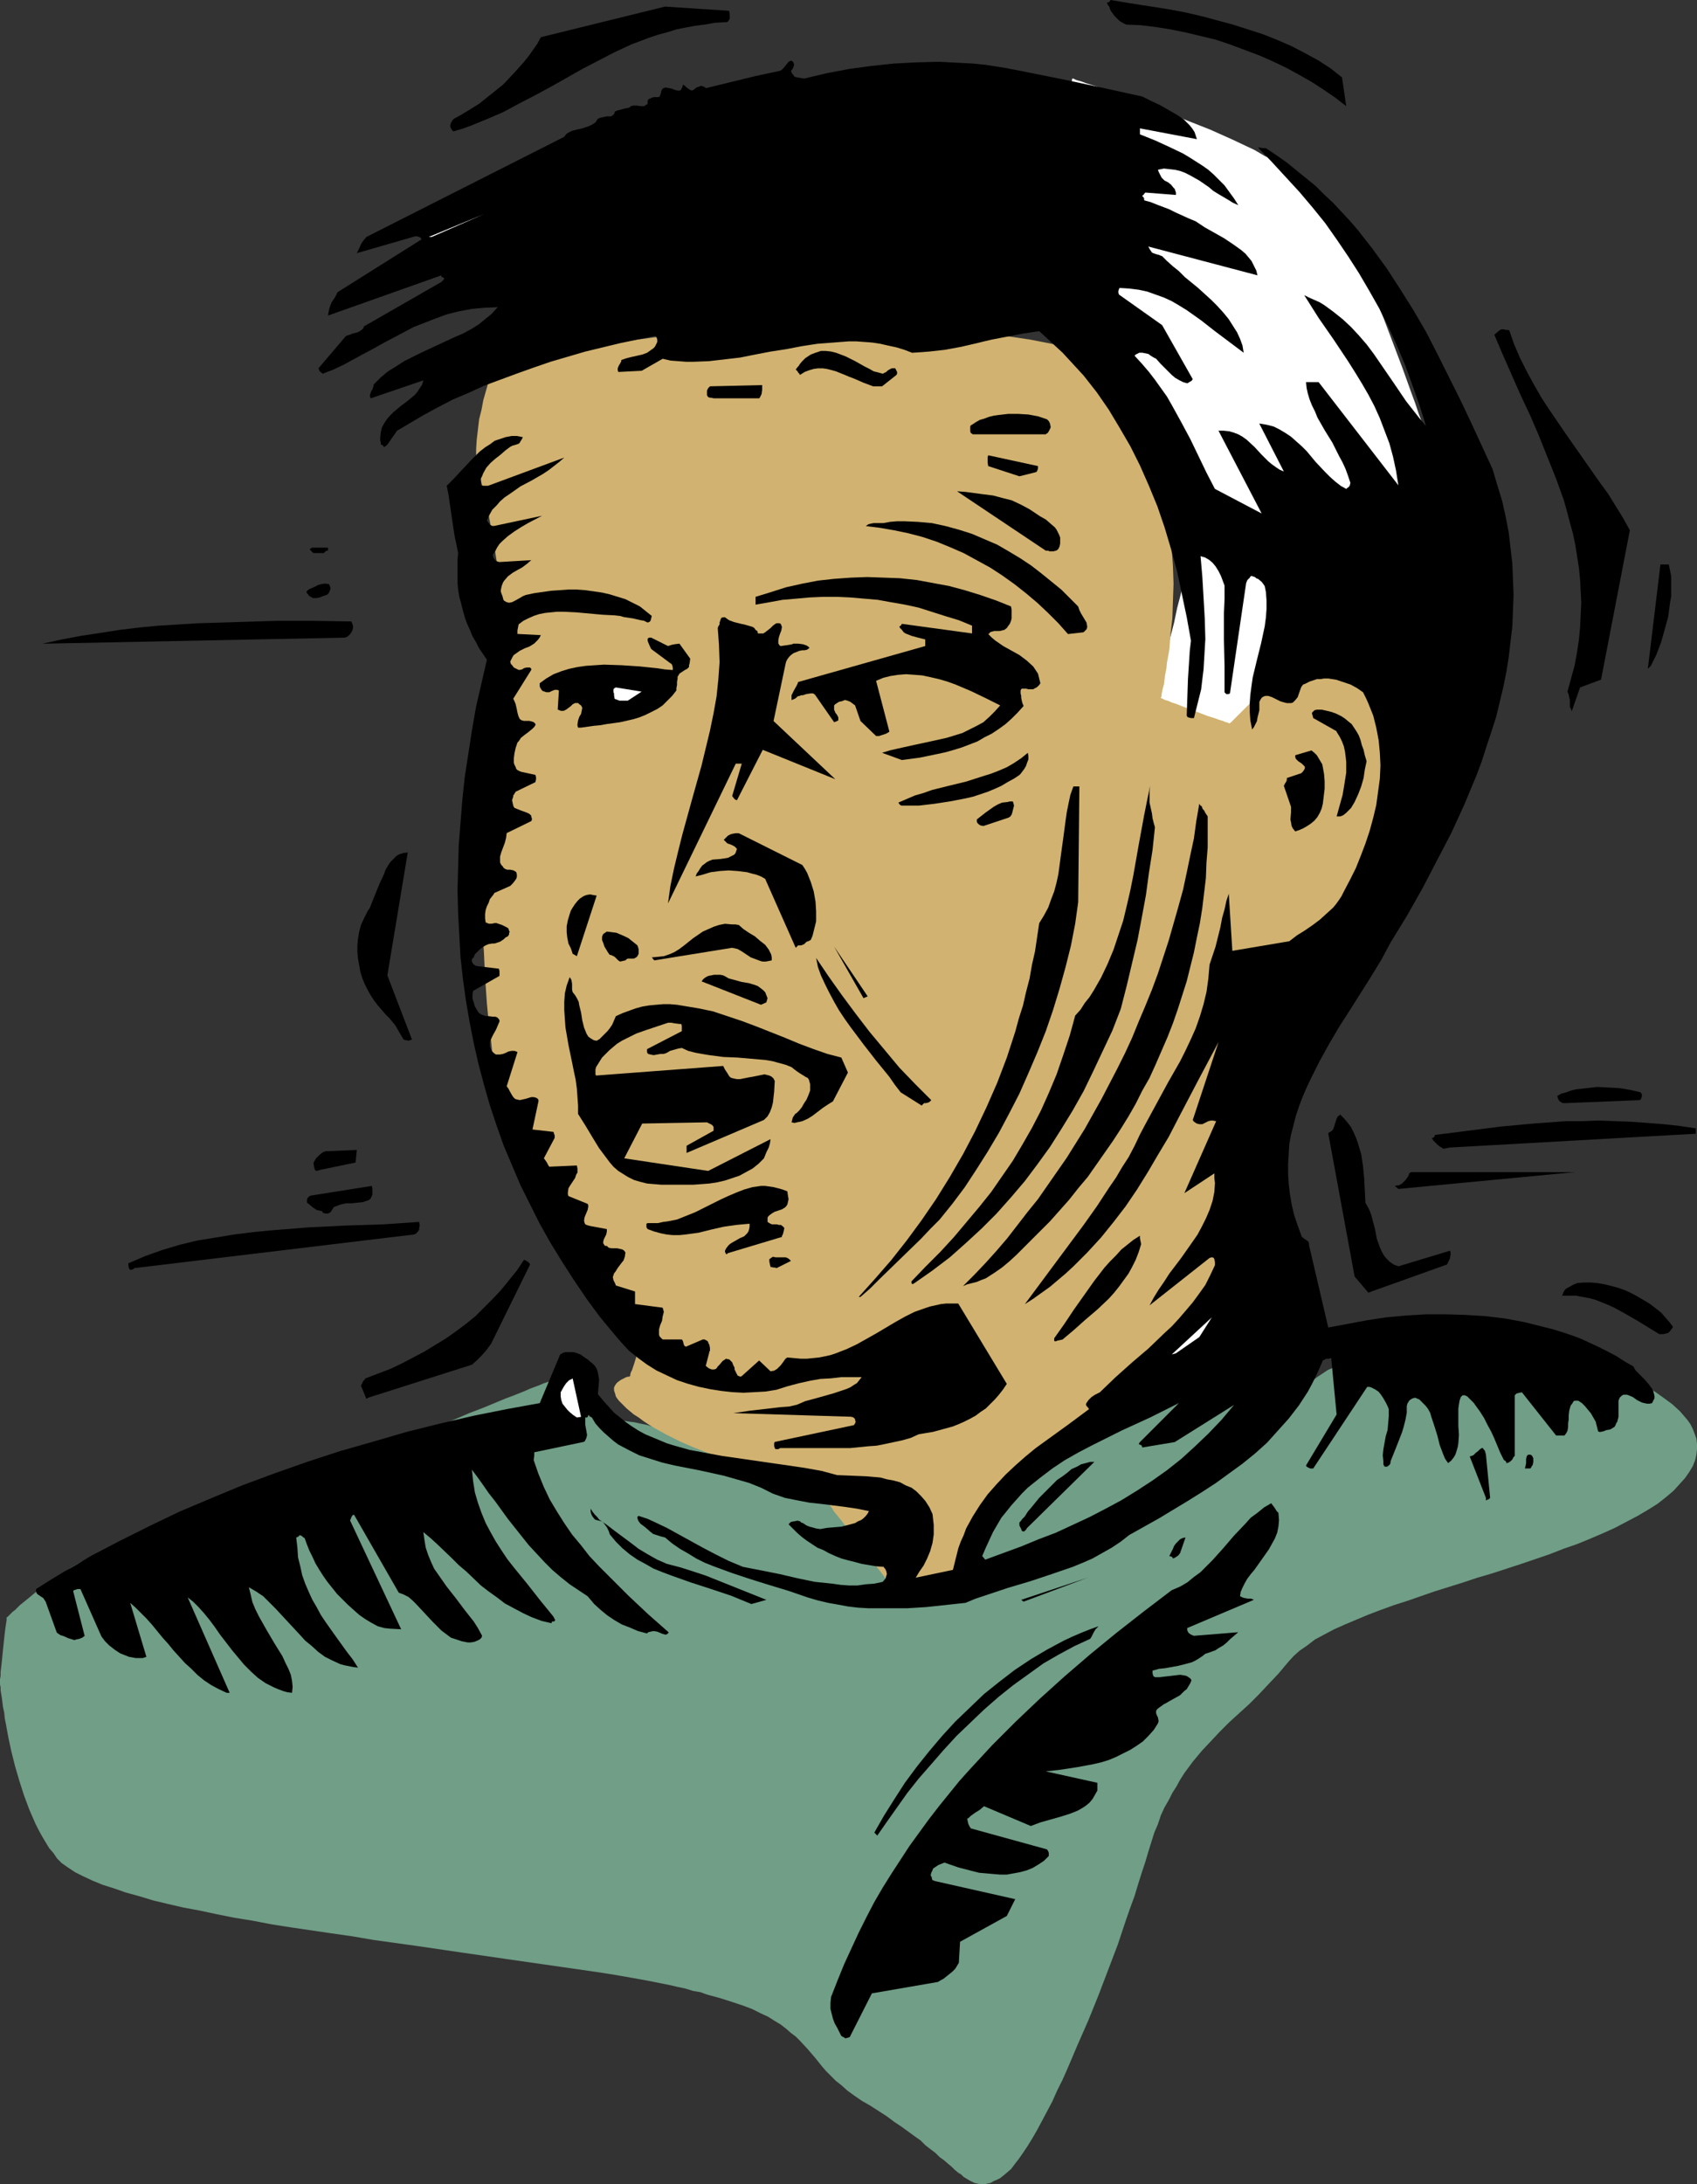 <?xml version="1.0" encoding="UTF-8" standalone="no"?>
<svg
   version="1.0"
   width="121.005mm"
   height="155.668mm"
   id="svg63"
   sodipodi:docname="Man 14.wmf"
   xmlns:inkscape="http://www.inkscape.org/namespaces/inkscape"
   xmlns:sodipodi="http://sodipodi.sourceforge.net/DTD/sodipodi-0.dtd"
   xmlns="http://www.w3.org/2000/svg"
   xmlns:svg="http://www.w3.org/2000/svg">
  <rect width="100%" height="100%" fill="#333333" stroke="none"/>
  <sodipodi:namedview
     id="namedview63"
     pagecolor="#ffffff"
     bordercolor="#000000"
     borderopacity="0.25"
     inkscape:showpageshadow="2"
     inkscape:pageopacity="0.0"
     inkscape:pagecheckerboard="0"
     inkscape:deskcolor="#d1d1d1"
     inkscape:document-units="mm" />
  <defs
     id="defs1">
    <pattern
       id="WMFhbasepattern"
       patternUnits="userSpaceOnUse"
       width="6"
       height="6"
       x="0"
       y="0" />
  </defs>
  <path
     style="fill:#709e87;fill-opacity:1;fill-rule:evenodd;stroke:none"
     d="m 151.101,371.336 0.162,0.162 0.162,0.323 0.485,0.485 0.485,0.646 0.646,0.808 0.808,0.808 0.97,0.97 1.131,0.97 1.293,0.97 1.293,1.131 1.616,0.97 1.616,0.97 1.778,0.808 1.939,0.646 2.101,0.646 2.101,0.323 1.293,0.162 1.454,0.323 1.616,0.323 1.778,0.485 1.939,0.323 2.262,0.485 2.262,0.485 2.424,0.646 2.424,0.485 2.424,0.646 5.333,1.293 10.828,2.747 5.333,1.293 2.424,0.646 2.424,0.646 1.293,0.323 1.131,0.323 2.262,0.485 2.101,0.485 1.939,0.485 1.778,0.485 1.616,0.485 1.454,0.323 1.131,0.323 0.97,0.162 0.646,0.162 0.323,0.162 h 0.162 0.323 l 0.323,-0.162 h 0.485 1.131 0.646 l 0.646,0.323 0.808,0.485 0.646,0.485 0.485,0.808 0.646,1.131 0.323,1.293 0.162,0.808 0.323,0.808 v 0.97 l 0.162,0.97 v 1.131 1.293 2.424 2.262 l -0.162,1.778 -0.162,1.778 -0.162,1.454 v 1.131 l 0.162,1.131 0.162,0.808 0.323,0.808 0.323,0.485 0.808,0.485 0.808,0.323 1.131,0.162 1.454,0.162 1.616,0.162 h 2.101 2.262 2.424 2.586 l 2.586,0.162 2.747,-0.162 h 2.909 l 2.909,-0.162 3.232,-0.162 3.232,-0.485 3.394,-0.485 3.394,-0.646 3.717,-0.97 3.717,-0.97 3.879,-1.293 3.879,-1.616 4.202,-1.778 2.101,-0.97 2.101,-1.131 2.101,-1.293 2.101,-1.293 2.101,-1.454 2.101,-1.454 4.363,-3.393 4.202,-3.393 4.363,-3.717 8.242,-7.433 2.101,-1.778 1.939,-1.939 3.879,-3.555 3.717,-3.393 1.778,-1.616 1.778,-1.454 1.778,-1.454 1.616,-1.293 1.778,-1.131 1.454,-1.131 1.454,-0.97 1.454,-0.97 1.454,-0.646 1.293,-0.485 1.454,-0.485 1.293,-0.485 1.616,-0.323 1.778,-0.323 1.778,-0.323 1.939,-0.162 3.879,-0.485 4.202,-0.162 4.202,-0.162 h 4.363 4.202 l 3.879,0.162 3.879,0.162 h 1.778 l 1.616,0.162 1.616,0.162 h 1.454 l 1.293,0.162 h 1.293 l 0.97,0.162 h 0.808 l 0.808,0.162 h 0.485 0.323 0.162 l 27.311,5.171 h 0.162 l 0.323,0.162 0.323,0.162 0.646,0.323 0.808,0.323 0.808,0.323 0.97,0.485 0.97,0.485 2.101,1.293 2.262,1.616 2.424,1.778 2.101,1.939 0.97,1.131 0.97,1.131 0.808,1.131 0.646,1.293 0.485,1.293 0.485,1.293 0.162,1.454 v 1.454 l -0.162,1.454 -0.323,1.454 -0.646,1.616 -0.97,1.616 -1.131,1.616 -1.454,1.616 -1.616,1.778 -2.101,1.778 -2.262,1.778 -2.586,1.616 -2.747,1.616 -3.071,1.616 -3.071,1.616 -3.232,1.454 -3.394,1.454 -3.555,1.454 -3.717,1.293 -3.717,1.454 -7.595,2.585 -7.919,2.585 -3.879,1.131 -3.879,1.293 -7.757,2.424 -7.434,2.585 -3.555,1.131 -3.555,1.293 -3.394,1.293 -3.071,1.293 -3.071,1.293 -2.909,1.293 -2.747,1.454 -2.424,1.293 -2.101,1.616 -2.101,1.454 -1.616,1.454 -1.454,1.616 -2.586,3.07 -2.747,2.909 -2.586,2.747 -2.586,2.585 -5.333,4.848 -2.586,2.585 -2.424,2.585 -2.424,2.585 -2.424,2.909 -2.262,3.07 -1.131,1.778 -0.97,1.778 -1.131,1.778 -0.97,1.939 -1.131,1.939 -0.97,2.101 -0.808,2.424 -0.97,2.262 -0.808,2.585 -0.808,2.585 -0.808,2.747 -0.97,2.909 -0.97,3.07 -0.97,3.232 -1.131,3.07 -1.131,3.232 -2.262,6.787 -2.586,6.787 -2.586,6.787 -2.747,6.787 -2.909,6.625 -2.747,6.464 -1.293,2.909 -1.454,2.909 -1.293,2.909 -1.454,2.747 -1.293,2.424 -1.293,2.424 -1.293,2.262 -1.293,2.101 -1.293,1.939 -1.131,1.616 -1.131,1.454 -0.97,1.293 -1.131,0.97 -0.97,0.808 -0.808,0.646 -0.97,0.485 -0.808,0.323 -0.808,0.485 -0.808,0.162 -0.646,0.162 h -1.454 l -1.454,-0.323 -1.293,-0.646 -1.616,-0.97 -0.646,-0.646 -0.808,-0.485 -0.97,-0.808 -0.808,-0.808 -0.97,-0.808 -1.131,-0.97 -1.131,-0.808 -1.131,-1.131 -1.293,-0.97 -1.454,-1.131 -1.293,-1.293 -1.616,-1.131 -1.778,-1.293 -1.778,-1.293 -1.939,-1.293 -1.939,-1.454 -2.262,-1.454 -2.262,-1.454 -2.262,-1.293 -2.101,-1.454 -1.778,-1.293 -1.616,-1.454 -1.454,-1.131 -1.293,-1.293 -1.293,-1.293 -1.131,-1.293 -1.939,-2.424 -1.939,-2.262 -2.101,-2.262 -1.131,-1.131 -1.293,-0.97 -1.293,-1.131 -1.454,-1.131 -1.616,-0.97 -1.778,-1.131 -2.101,-0.97 -2.262,-1.131 -2.586,-0.97 -2.909,-0.97 -3.071,-0.97 -1.778,-0.485 -1.778,-0.485 -1.778,-0.646 -1.939,-0.323 -2.101,-0.646 -2.262,-0.485 -2.101,-0.485 -2.424,-0.485 -2.424,-0.485 -2.586,-0.485 -2.747,-0.485 -2.747,-0.485 -2.909,-0.485 -3.071,-0.485 -24.726,-3.555 -12.282,-1.778 -12.12,-1.778 -11.636,-1.616 -5.656,-0.97 -5.656,-0.808 -5.495,-0.808 -5.495,-0.808 -5.171,-0.808 -5.01,-0.97 -5.01,-0.808 -4.848,-0.97 -4.525,-0.97 -4.363,-0.808 -4.202,-0.97 -4.04,-0.97 -3.717,-1.131 -3.555,-0.97 -3.232,-1.131 -3.071,-0.97 -2.747,-1.131 -2.424,-1.131 -2.262,-1.131 -1.939,-1.293 -1.616,-1.131 -1.293,-1.293 -0.97,-1.454 -1.131,-1.293 -0.97,-1.616 -0.97,-1.616 -0.97,-1.778 -0.808,-1.616 -1.616,-3.717 -1.454,-3.878 -1.293,-4.04 -1.131,-3.878 -0.97,-3.878 -0.808,-3.717 -0.646,-3.555 -0.323,-1.616 -0.162,-1.616 -0.323,-1.454 -0.162,-1.293 -0.162,-1.293 -0.162,-0.97 -0.162,-0.97 v -0.808 L 0,453.748 v -0.808 -0.646 l 0.162,-0.808 v -1.131 l 0.162,-1.293 0.162,-1.454 0.323,-3.232 0.323,-3.07 0.162,-1.454 0.162,-1.293 0.162,-1.131 0.162,-0.97 v -0.323 -0.162 -0.162 -0.162 H 1.939 l 0.323,-0.323 0.323,-0.323 0.323,-0.323 0.485,-0.485 0.646,-0.485 0.646,-0.646 0.646,-0.646 0.808,-0.646 1.778,-1.454 1.939,-1.616 2.101,-1.616 2.262,-1.616 2.586,-1.616 2.424,-1.616 2.586,-1.454 2.586,-1.131 2.747,-1.131 2.586,-0.808 1.293,-0.323 1.131,-0.162 0.808,-0.162 0.808,-0.162 0.97,-0.162 1.131,-0.323 1.131,-0.323 1.293,-0.485 1.454,-0.485 1.454,-0.485 1.778,-0.485 1.616,-0.646 1.778,-0.646 1.939,-0.646 1.939,-0.808 2.101,-0.646 4.202,-1.778 4.525,-1.778 4.848,-1.778 4.848,-1.939 5.171,-2.101 10.343,-4.201 10.504,-4.201 5.171,-2.262 5.333,-2.101 5.01,-2.101 4.848,-1.939 4.687,-1.939 2.262,-0.97 2.262,-0.97 4.202,-1.616 1.939,-0.808 1.939,-0.808 1.939,-0.808 1.778,-0.646 1.616,-0.646 1.616,-0.646 1.454,-0.646 1.293,-0.485 1.293,-0.485 1.131,-0.485 0.97,-0.323 0.97,-0.323 0.808,-0.323 0.646,-0.162 0.485,-0.162 h 0.485 z"
     id="path1" />
  <path
     style="fill:#ffffff;fill-opacity:1;fill-rule:evenodd;stroke:none"
     d="m 288.95,21.168 v 0 h 0.162 0.162 l 0.323,0.162 0.323,0.162 0.485,0.162 1.131,0.323 1.293,0.485 1.616,0.485 1.939,0.646 2.101,0.808 2.101,0.646 2.424,0.808 2.586,0.97 2.747,0.97 2.747,1.131 2.909,1.131 5.979,2.424 6.141,2.424 6.141,2.747 5.818,2.747 2.747,1.616 2.747,1.293 2.586,1.616 2.424,1.293 2.262,1.616 1.939,1.454 1.939,1.454 1.616,1.454 1.293,1.454 1.131,1.454 0.97,1.454 1.131,1.778 1.131,2.101 1.131,2.262 1.131,2.424 1.131,2.585 1.293,2.747 1.293,2.909 1.293,3.07 1.131,3.232 2.586,6.302 5.01,13.25 2.262,6.302 1.131,3.07 0.97,2.909 1.131,2.909 0.808,2.747 0.97,2.585 0.808,2.262 0.646,2.101 0.646,1.939 0.646,1.778 0.485,1.293 0.323,1.131 0.162,0.485 0.162,0.323 0.162,0.323 v 0.162 0.162 0 0.162 l -0.162,0.162 -0.162,0.162 -0.162,0.323 -0.485,0.485 -0.323,0.485 -0.646,0.485 -0.485,0.646 -0.646,0.808 -0.646,0.646 -0.808,0.97 -0.808,0.808 -1.616,2.101 -1.939,2.101 -2.262,2.424 -2.262,2.585 -2.424,2.585 -2.424,2.747 -2.586,3.07 -2.586,2.909 -5.495,5.979 -5.333,6.14 -2.586,2.909 -2.586,2.909 -2.586,2.747 -2.424,2.747 -2.262,2.585 -2.101,2.262 -1.939,2.262 -1.778,1.939 -0.808,0.97 -0.808,0.808 -0.646,0.646 -0.485,0.808 -0.646,0.646 -0.485,0.485 -0.485,0.485 -0.323,0.323 -0.323,0.485 -0.162,0.162 -0.162,0.162 v 0 0 l -0.162,-0.162 h -0.323 l -0.323,-0.162 -0.485,-0.323 -0.646,-0.162 -1.131,-0.485 -1.616,-0.646 -1.778,-0.808 -7.434,-3.232 -1.616,-0.646 -1.616,-0.808 -1.293,-0.485 -0.485,-0.323 -0.485,-0.162 -0.323,-0.162 -0.323,-0.162 h -0.162 v -0.162 -0.162 l 0.162,-0.162 v -0.485 l 0.323,-0.808 0.162,-0.97 0.323,-0.97 0.323,-1.293 0.323,-1.293 0.323,-1.616 0.485,-1.454 0.808,-3.555 0.97,-3.717 0.97,-3.717 0.808,-3.878 0.97,-3.717 0.808,-3.555 0.485,-1.616 0.323,-1.454 0.323,-1.454 0.323,-1.131 0.323,-1.293 0.162,-0.97 0.323,-0.646 v -0.646 l 0.162,-0.323 v -0.162 0 l -0.162,-0.162 v -0.323 l -0.162,-0.485 -0.323,-0.485 -0.323,-0.646 -0.323,-0.646 -0.323,-0.808 -0.323,-0.97 -0.485,-1.131 -0.485,-0.97 -0.485,-1.293 -0.646,-1.131 -0.485,-1.454 -1.293,-2.909 -1.293,-3.07 -1.616,-3.555 -1.454,-3.555 -1.616,-3.717 -1.616,-3.878 -1.778,-3.878 -3.555,-8.241 -3.394,-8.08 -1.778,-3.878 -1.616,-3.878 -1.616,-3.717 -1.454,-3.717 -1.616,-3.393 -1.293,-3.07 -1.293,-2.909 -0.485,-1.454 -0.646,-1.293 -0.485,-1.131 -0.485,-1.131 -0.485,-1.131 -0.323,-0.97 -0.323,-0.808 -0.485,-0.646 -0.162,-0.646 -0.323,-0.646 -0.162,-0.323 -0.162,-0.323 v -0.162 -0.162 z"
     id="path2" />
  <path
     style="fill:#d1b270;fill-opacity:1;fill-rule:evenodd;stroke:none"
     d="m 134.133,96.147 v 0 l -0.162,0.162 -0.162,0.323 v 0.485 l -0.323,0.323 -0.162,0.646 -0.323,0.646 -0.162,0.808 -0.646,1.616 -0.646,2.101 -0.646,2.262 -0.646,2.262 -0.485,2.585 -0.646,2.585 -0.323,2.747 -0.323,2.747 -0.162,2.585 v 2.585 l 0.323,2.424 0.646,2.262 0.646,2.424 0.646,2.585 0.485,2.747 0.646,2.747 1.131,5.979 0.97,6.14 0.485,3.07 0.323,2.909 0.323,2.747 0.323,2.747 0.162,2.424 0.162,2.262 0.162,2.101 v 1.616 0.97 1.131 l -0.162,1.293 -0.162,1.454 v 1.616 l -0.162,1.616 -0.323,1.939 -0.162,1.778 -0.485,4.201 -0.646,4.363 -1.131,8.726 -0.646,4.363 -0.485,4.201 -0.323,1.939 -0.162,1.778 -0.323,1.778 -0.162,1.616 -0.323,1.454 -0.162,1.293 -0.162,1.131 v 0.97 l -0.162,0.808 v 0.485 0.485 0.323 l -0.162,0.485 v 9.534 l 0.162,2.424 v 2.747 2.747 l 0.162,2.909 0.162,3.232 v 3.232 l 0.485,6.625 0.323,6.948 0.485,6.948 0.646,6.787 0.485,3.393 0.323,3.232 0.485,3.07 0.485,3.07 0.646,2.909 0.485,2.585 0.646,2.585 0.646,2.424 0.646,2.101 0.808,1.778 0.808,1.939 0.97,1.778 0.97,2.101 1.131,1.939 1.293,2.101 1.293,2.262 2.747,4.363 2.909,4.525 5.979,9.049 3.071,4.363 2.909,4.201 1.454,1.939 1.293,1.778 1.293,1.778 1.131,1.616 1.131,1.616 1.131,1.454 0.97,1.293 0.808,1.131 0.808,0.97 0.646,0.808 0.485,0.646 0.323,0.485 0.323,0.323 v 0 0.162 l -0.162,0.485 -0.162,0.646 -0.162,0.808 -0.323,0.97 -0.323,0.97 -0.646,2.262 -0.646,2.101 -0.323,0.97 -0.323,0.97 -0.323,0.646 -0.162,0.646 v 0.323 h -0.162 v 0.162 h -0.485 l -0.485,0.162 -0.323,0.162 -0.323,0.162 -0.646,0.323 -0.485,0.323 -0.646,0.485 -0.485,0.646 -0.323,0.646 v 0.808 l 0.162,0.485 0.162,0.485 0.162,0.646 0.323,0.485 0.485,0.646 0.646,0.646 0.646,0.646 0.808,0.808 0.97,0.808 0.97,0.808 1.293,0.808 1.293,0.97 1.454,0.97 1.616,0.97 3.232,1.778 3.555,1.778 3.717,1.616 3.717,1.454 3.879,1.454 3.717,1.293 3.717,1.293 3.555,0.97 3.232,0.97 1.454,0.485 1.454,0.323 1.293,0.323 1.293,0.323 1.131,0.162 0.97,0.323 0.97,0.162 0.646,0.162 0.485,0.162 h 0.485 0.323 v 0 l 0.162,0.162 0.162,0.323 0.323,0.485 0.485,0.485 0.485,0.808 0.646,0.808 0.646,0.97 0.808,0.97 0.97,1.131 0.808,1.293 2.101,2.585 2.101,2.747 4.363,5.817 2.101,2.747 2.101,2.585 0.808,1.131 0.97,1.293 0.808,0.97 0.646,0.97 0.646,0.646 0.485,0.646 0.485,0.646 0.323,0.323 0.162,0.323 h 0.162 v 0.162 l 0.485,-0.162 h 0.485 l 0.808,-0.162 h 0.97 l 0.97,-0.162 2.262,-0.323 2.101,-0.323 1.131,-0.162 0.808,-0.162 0.808,-0.162 h 0.646 l 0.323,-0.162 h 0.162 v 0 l 0.162,-0.323 0.323,-0.162 0.323,-0.323 0.485,-0.646 0.485,-0.485 0.646,-0.808 0.808,-0.808 0.646,-0.97 0.808,-1.131 0.808,-1.131 0.97,-1.293 0.97,-1.293 0.808,-1.293 1.939,-3.07 1.939,-3.232 2.262,-3.232 1.131,-1.778 1.293,-1.778 1.454,-1.778 1.454,-2.101 1.778,-1.939 1.939,-2.262 2.262,-2.262 2.424,-2.585 1.293,-1.131 1.293,-1.293 1.616,-1.454 1.454,-1.293 1.616,-1.616 1.778,-1.454 1.778,-1.454 1.778,-1.616 1.939,-1.616 1.778,-1.454 1.778,-1.454 1.778,-1.293 3.071,-2.747 2.909,-2.424 2.747,-2.424 2.424,-2.262 2.262,-2.101 2.101,-2.101 1.778,-1.939 1.616,-2.101 1.454,-2.101 1.293,-2.101 1.131,-2.101 0.97,-2.262 0.808,-2.424 0.808,-2.424 0.162,-1.293 0.646,-3.07 0.323,-1.616 0.485,-3.393 0.485,-3.878 0.485,-3.878 0.485,-4.04 0.97,-8.403 0.485,-4.04 0.485,-4.201 0.485,-3.878 0.485,-3.555 0.646,-3.393 0.323,-1.616 0.323,-1.454 0.162,-1.293 0.323,-1.293 0.485,-1.131 0.323,-1.131 0.323,-0.97 0.485,-0.97 0.485,-1.131 0.808,-1.131 0.808,-1.293 0.808,-1.131 1.939,-2.747 2.101,-2.747 2.424,-2.909 4.848,-5.817 5.01,-5.979 2.424,-2.747 2.101,-2.585 1.939,-2.585 0.808,-1.131 0.808,-1.293 0.808,-0.97 0.646,-0.97 0.485,-0.97 0.323,-0.97 0.808,-1.616 0.808,-1.778 0.97,-2.101 0.646,-0.97 0.485,-1.131 1.131,-2.262 1.131,-2.424 1.131,-2.424 1.131,-2.585 0.97,-2.585 0.808,-2.585 0.646,-2.585 0.485,-2.585 0.162,-2.424 v -2.585 l -0.323,-1.131 -0.162,-1.293 -0.323,-1.131 -0.485,-1.131 -0.808,-2.424 -0.97,-2.424 -0.646,-2.747 -0.808,-2.747 -0.808,-2.909 -0.646,-2.747 -0.808,-2.909 -0.97,-2.585 -0.808,-2.585 -0.97,-2.424 -1.131,-2.101 -0.485,-0.97 -0.646,-0.97 -0.646,-0.808 -0.646,-0.808 -0.808,-0.485 -0.646,-0.646 -0.808,-0.323 -0.97,-0.323 -0.808,-0.162 -0.97,-0.162 -0.97,0.162 -0.97,0.162 -1.131,0.323 -1.131,0.323 -1.131,0.485 -1.131,0.485 -2.424,1.293 -2.424,1.616 -2.424,1.616 -2.424,1.939 -2.262,1.939 -2.101,1.778 -2.101,1.939 -1.778,1.616 -0.808,0.808 -0.808,0.808 -0.646,0.646 -0.646,0.646 -0.485,0.485 -0.485,0.485 -0.323,0.323 -0.323,0.323 h -0.162 v 0.162 h -0.162 l -0.323,-0.162 -0.323,-0.162 h -0.323 l -0.646,-0.323 -1.131,-0.323 -1.293,-0.485 -1.616,-0.485 -3.394,-1.293 -3.394,-1.293 -1.616,-0.646 -1.454,-0.485 -1.131,-0.485 -0.646,-0.162 -0.323,-0.162 -0.323,-0.162 -0.323,-0.162 h -0.162 v -0.162 -0.162 l 0.162,-0.162 v -0.485 l 0.162,-0.808 0.162,-0.808 0.323,-1.131 0.162,-1.293 0.162,-1.293 0.323,-1.616 0.162,-1.616 0.323,-1.778 0.323,-1.778 0.162,-2.101 0.162,-2.101 0.485,-4.201 0.162,-4.686 0.162,-4.686 -0.162,-4.686 -0.323,-4.525 -0.323,-2.424 -0.323,-2.101 -0.323,-2.262 -0.485,-2.101 -0.646,-1.939 -0.808,-1.939 -0.808,-1.778 -0.808,-1.778 -0.808,-1.616 -0.808,-1.454 -0.646,-1.616 -0.323,-1.616 -0.485,-1.454 -0.162,-1.616 -0.323,-2.909 -0.162,-2.909 v -2.909 l -0.162,-2.747 -0.162,-2.585 -0.323,-1.293 -0.323,-1.131 -0.323,-1.293 -0.646,-1.131 -0.646,-1.131 -0.808,-1.131 -0.97,-0.97 -1.293,-0.97 -1.293,-0.97 -1.616,-0.97 -1.939,-0.808 -1.939,-0.97 -2.262,-0.808 -2.747,-0.646 -2.747,-0.646 -3.232,-0.646 -6.626,-1.293 -6.626,-0.97 -6.303,-0.97 -5.979,-0.646 -5.979,-0.646 -5.656,-0.485 -5.495,-0.485 -5.333,-0.323 -5.171,-0.162 h -4.687 -4.687 -4.363 l -4.202,0.162 -3.717,0.323 -3.717,0.323 -3.232,0.323 -1.778,0.162 -1.778,0.162 -2.101,0.323 -2.262,0.162 -2.262,0.323 -2.424,0.162 -2.586,0.323 -2.586,0.323 -5.495,0.646 -5.818,0.808 -11.474,1.293 -5.333,0.808 -2.586,0.162 -2.586,0.485 -2.424,0.162 -2.262,0.323 -2.101,0.323 -2.101,0.323 -1.778,0.162 -1.616,0.162 -1.454,0.162 -1.131,0.162 -0.97,0.162 -0.808,0.162 h -0.323 z"
     id="path3" />
  <path
     style="fill:#000000;fill-opacity:1;fill-rule:evenodd;stroke:none"
     d="m 227.864,549.087 1.131,-0.323 5.979,-11.796 17.777,-3.07 0.808,-0.485 0.646,-0.323 1.616,-1.293 0.808,-0.646 0.808,-0.808 0.485,-0.808 0.485,-0.808 v 0 l 0.323,-5.656 12.605,-6.948 2.262,-4.525 -21.494,-4.848 -0.485,-0.162 -0.323,-0.162 -0.162,-0.323 v -0.323 l -0.323,-0.646 0.162,-0.646 0.323,-0.646 0.162,-0.485 0.485,-0.323 0.485,-0.323 0.485,-0.323 0.808,-0.323 0.808,-0.323 3.717,1.293 3.717,0.97 1.939,0.485 1.939,0.162 1.778,0.162 1.939,0.162 h 1.778 l 1.778,-0.323 1.778,-0.323 1.778,-0.485 1.616,-0.646 1.616,-0.97 1.454,-0.97 1.293,-1.293 v -0.808 l -0.162,-0.485 -0.323,-0.485 -20.524,-5.656 -0.323,-0.485 -0.323,-0.646 -0.162,-0.646 -0.162,-0.808 0.485,-0.323 0.485,-0.485 1.131,-0.808 1.293,-0.808 1.131,-0.97 12.605,5.332 2.586,-0.97 5.171,-1.454 2.586,-0.808 1.293,-0.485 1.131,-0.485 1.131,-0.646 0.97,-0.646 0.97,-0.808 0.808,-0.97 0.646,-1.131 0.646,-1.131 v -2.101 l -13.898,-3.07 4.202,-0.485 4.202,-0.646 4.363,-0.808 2.101,-0.485 2.101,-0.646 1.939,-0.808 1.939,-0.97 1.939,-0.97 1.778,-1.131 1.616,-1.131 1.454,-1.454 1.454,-1.616 1.131,-1.778 0.162,-0.485 v -0.323 l -0.162,-0.808 -0.323,-0.646 -0.162,-0.485 v -0.646 l 0.323,-0.485 0.646,-0.485 1.131,-0.808 0.646,-0.323 0.808,-0.485 1.454,-0.808 1.454,-0.808 1.131,-1.131 0.646,-0.485 0.485,-0.808 0.485,-0.808 0.323,-0.808 -0.323,-0.485 -0.485,-0.323 -0.485,-0.323 -0.646,-0.162 -1.131,-0.162 -1.454,0.162 -1.293,0.162 -1.454,0.162 -1.293,0.162 h -1.293 l -0.162,-0.162 h -0.162 l -0.162,-0.323 -0.162,-0.646 v -0.646 l 1.778,-0.485 1.616,-0.162 3.555,-0.646 1.939,-0.485 1.778,-0.485 0.97,-0.485 0.808,-0.485 0.97,-0.646 0.808,-0.646 1.454,-0.485 1.293,-0.485 0.97,-0.646 1.131,-0.646 0.97,-0.808 0.97,-0.97 0.97,-0.808 1.131,-0.97 -11.959,0.97 -0.808,-0.323 -0.646,-0.485 -0.162,-0.323 -0.162,-0.323 v -0.323 -0.323 l 17.938,-7.595 -0.323,-0.162 -0.485,-0.162 h -0.808 l -0.97,-0.162 -0.485,-0.162 -0.646,-0.323 0.162,-1.131 0.485,-1.131 0.646,-1.293 0.646,-1.131 0.97,-1.293 0.97,-1.131 1.939,-2.747 1.939,-2.747 0.808,-1.454 0.808,-1.454 0.646,-1.616 0.323,-1.616 0.162,-1.778 -0.162,-1.939 -0.162,-0.162 -0.323,-0.323 -0.485,-0.808 -0.485,-0.646 -0.485,-0.646 -1.939,1.131 -1.778,1.454 -1.778,1.293 -1.454,1.616 -3.071,3.232 -2.909,3.393 -2.909,3.232 -1.616,1.616 -1.616,1.616 -1.778,1.293 -1.778,1.454 -1.939,1.131 -2.262,0.97 -7.434,5.656 -7.434,5.817 -7.111,5.817 -6.949,5.979 -6.626,5.979 -6.464,6.14 -6.303,6.302 -5.979,6.464 -2.909,3.232 -2.747,3.393 -2.747,3.393 -2.747,3.555 -2.586,3.555 -2.586,3.555 -2.424,3.717 -2.424,3.717 -2.424,3.878 -2.262,3.878 -2.101,4.04 -2.101,4.201 -1.939,4.201 -1.939,4.201 -1.778,4.363 -1.778,4.525 -0.162,1.616 v 1.616 l 0.323,1.293 0.323,1.293 0.485,1.293 0.646,1.131 1.131,2.262 z"
     id="path4" />
  <path
     style="fill:#000000;fill-opacity:1;fill-rule:evenodd;stroke:none"
     d="m 219.137,528.403 4.848,-11.635 z"
     id="path5" />
  <path
     style="fill:#000000;fill-opacity:1;fill-rule:evenodd;stroke:none"
     d="m 236.429,494.469 2.586,-3.717 2.747,-3.878 2.747,-3.878 3.071,-3.878 3.394,-3.878 3.232,-3.717 3.555,-3.878 3.717,-3.555 3.717,-3.555 3.879,-3.393 4.04,-3.232 4.04,-2.909 4.04,-2.909 4.202,-2.424 4.202,-2.262 4.202,-1.939 0.323,-0.485 0.485,-0.97 0.162,-0.323 0.485,-0.808 0.323,-0.323 0.485,-0.485 -2.262,0.808 -2.424,0.97 -2.262,0.97 -2.424,1.131 -4.525,2.424 -4.363,2.585 -4.363,2.909 -4.202,3.232 -4.04,3.232 -3.879,3.717 -3.879,3.717 -3.555,3.878 -3.555,4.201 -3.232,4.04 -3.232,4.363 -2.909,4.525 -2.747,4.363 -2.586,4.525 z"
     id="path6" />
  <path
     style="fill:#000000;fill-opacity:1;fill-rule:evenodd;stroke:none"
     d="m 61.087,456.01 h 0.808 l -11.312,-25.693 1.454,1.131 1.454,1.454 1.454,1.616 1.454,1.778 1.454,1.939 1.454,2.101 3.232,4.201 1.616,1.939 1.616,1.939 1.939,1.939 1.778,1.616 2.101,1.454 2.262,1.131 1.131,0.485 1.293,0.485 1.131,0.323 1.293,0.162 0.162,-1.616 -0.162,-1.616 -0.323,-1.616 -0.646,-1.616 -0.808,-1.616 -0.808,-1.778 -2.101,-3.393 -2.101,-3.555 -2.101,-3.717 -0.97,-1.939 -0.808,-1.939 -0.485,-2.101 -0.485,-1.939 1.939,1.131 1.939,1.293 1.616,1.616 1.616,1.616 6.464,6.948 1.616,1.778 1.778,1.454 1.778,1.616 1.778,1.293 1.939,0.97 2.101,0.97 1.131,0.323 2.424,0.485 1.293,0.162 -1.454,-2.262 -1.616,-2.101 -2.909,-4.04 -2.747,-3.878 -1.293,-1.939 -1.131,-2.101 -1.131,-1.939 -0.97,-2.101 -0.97,-2.262 -0.808,-2.262 -0.485,-2.262 -0.646,-2.585 -0.162,-2.585 -0.323,-2.747 0.485,-0.162 0.162,-0.162 0.162,-0.162 v 0 l 0.162,-0.162 0.323,0.162 0.323,0.162 0.323,0.323 0.323,0.162 0.646,1.778 0.646,1.616 0.808,1.616 0.808,1.778 0.97,1.616 1.131,1.778 1.131,1.616 1.293,1.616 1.293,1.616 1.454,1.454 1.454,1.454 1.616,1.454 1.454,1.293 1.616,1.131 1.616,0.97 1.778,0.97 1.778,0.485 1.454,0.162 3.071,0.162 -13.736,-29.248 v -0.162 l 0.162,-0.323 0.162,-0.485 0.323,-0.485 0.323,-0.162 0.162,0.162 11.959,20.845 1.293,0.485 1.293,0.646 1.131,0.97 0.97,0.97 2.262,2.424 2.262,2.424 1.131,1.131 1.131,1.131 1.293,0.97 1.293,0.97 1.454,0.485 1.454,0.485 1.616,0.323 h 0.808 l 0.97,-0.162 0.808,-0.323 0.646,-0.323 0.323,-0.323 0.162,-0.162 0.162,-0.485 -0.162,-0.323 -0.97,-1.778 -1.131,-1.778 -2.424,-3.07 -2.424,-3.232 -2.424,-3.07 -1.131,-1.616 -1.131,-1.616 -1.131,-1.616 -0.808,-1.778 -0.808,-1.939 -0.646,-1.939 -0.323,-1.939 -0.323,-2.262 1.939,1.616 1.939,1.778 3.717,3.555 1.939,1.939 2.101,1.778 3.879,3.717 2.101,1.616 2.262,1.616 2.101,1.616 2.424,1.293 2.424,1.293 2.424,1.131 2.586,0.97 2.747,0.646 v -0.323 l 0.162,-0.162 h 0.485 l 0.162,-0.162 0.162,-0.162 -0.162,-0.323 -0.162,-0.323 -0.162,-0.323 -3.555,-4.363 -3.555,-4.525 -3.555,-4.363 -1.778,-2.262 -1.616,-2.424 -1.454,-2.262 -1.454,-2.585 -1.293,-2.424 -1.131,-2.747 -0.97,-2.747 -0.808,-2.747 -0.485,-3.07 -0.323,-3.07 1.454,1.939 1.616,2.262 1.454,2.101 1.778,2.262 3.394,4.686 3.717,4.686 1.939,2.424 2.101,2.262 2.101,2.262 2.101,2.101 2.262,1.939 2.424,1.939 2.424,1.616 2.424,1.616 1.778,2.101 1.778,1.616 1.778,1.454 1.939,1.293 1.939,1.131 2.101,0.808 2.262,0.97 2.424,0.646 0.323,-0.323 0.646,-0.162 0.808,-0.162 0.97,0.162 0.808,0.323 0.323,0.162 0.485,0.162 0.646,0.162 h 0.162 l 0.485,-0.323 0.162,-0.323 -5.495,-4.848 -5.333,-5.009 -5.333,-5.332 -2.586,-2.585 -2.586,-2.747 -2.262,-2.909 -2.424,-2.909 -2.101,-3.07 -1.939,-3.07 -1.939,-3.232 -1.616,-3.393 -1.454,-3.555 -1.293,-3.717 0.162,-1.293 v -0.646 0 -0.162 l 13.09,-2.747 0.485,-0.162 0.162,-0.323 0.323,-0.646 0.162,-0.808 -0.162,-0.97 -0.323,-1.778 v -0.97 -0.97 h 0.485 l 0.162,-0.162 0.162,-0.323 v -0.162 h 0.162 l 0.162,0.323 0.323,0.162 0.323,0.162 0.97,1.616 1.131,1.293 1.131,1.131 1.293,1.131 1.293,1.131 1.293,0.97 2.747,1.454 2.909,1.454 3.071,0.97 3.071,0.97 3.394,0.808 6.626,1.293 6.626,1.454 3.394,0.97 3.394,0.97 3.232,1.293 1.616,0.808 1.616,0.808 3.232,1.131 3.232,0.646 3.394,0.646 3.071,0.323 6.464,0.808 3.232,0.485 3.232,0.646 -0.323,0.646 -0.485,0.646 -0.646,0.646 -0.646,0.485 -0.808,0.323 -0.808,0.485 -1.778,0.485 -1.939,0.485 -1.939,0.162 -1.939,0.162 -1.778,0.323 -1.131,-0.162 -1.131,-0.323 -0.646,-0.162 -0.808,-0.323 -0.485,-0.323 -0.485,-0.323 -0.485,-0.162 -0.323,-0.323 -0.646,-0.162 -0.808,0.162 -0.97,0.162 -0.323,0.323 -0.323,0.323 1.131,1.131 1.131,1.131 1.293,1.131 1.293,0.97 2.909,1.939 1.616,0.646 1.454,0.808 1.778,0.808 1.616,0.646 1.778,0.485 1.939,0.485 1.778,0.485 1.939,0.323 1.939,0.323 2.101,0.162 v 0.162 l 0.323,0.323 0.323,0.646 0.162,0.808 -0.162,0.485 -0.162,0.646 -0.808,0.97 -2.262,0.485 -2.262,0.162 -2.262,0.323 h -2.262 l -2.262,-0.162 -2.262,-0.323 -4.687,-0.485 -4.687,-0.97 -4.848,-1.131 -4.848,-0.97 -5.01,-0.97 -1.939,-0.808 -1.939,-0.808 -3.555,-1.778 -3.394,-1.778 -3.232,-1.778 -3.232,-1.778 -3.232,-1.778 -3.394,-1.616 -1.778,-0.808 -1.939,-0.646 -0.485,-0.162 -0.162,0.162 h -0.162 v 0.323 0.162 l 0.162,0.485 0.162,0.323 0.485,0.646 1.293,0.97 1.293,1.131 0.808,0.646 0.97,0.323 0.97,0.323 1.293,0.323 1.939,1.616 2.101,1.454 2.262,1.293 2.101,1.293 2.262,1.131 2.424,0.97 4.848,1.778 4.848,1.616 5.171,1.616 5.333,1.616 5.171,1.778 2.747,0.808 2.747,0.646 2.747,0.485 2.586,0.485 2.747,0.323 2.747,0.162 h 5.171 5.333 l 5.171,-0.323 10.504,-1.131 2.747,-1.131 2.909,-0.97 5.818,-1.939 5.979,-1.778 5.818,-1.939 5.656,-1.939 2.747,-1.131 2.586,-1.131 2.586,-1.454 2.586,-1.454 2.424,-1.616 2.262,-1.778 8.08,-4.525 7.757,-4.686 3.879,-2.424 3.717,-2.424 3.555,-2.585 3.555,-2.585 3.394,-2.747 3.232,-2.909 2.909,-3.232 2.909,-3.232 2.747,-3.555 2.424,-3.717 1.131,-2.101 0.97,-1.939 0.97,-2.101 0.97,-2.262 0.97,-0.485 h 0.646 l 0.646,-0.162 1.454,15.19 -8.242,13.735 0.162,0.323 0.323,0.162 0.646,0.323 h 0.323 0.485 l 14.544,-21.976 h 0.646 l 0.485,0.162 0.97,0.485 0.97,0.646 0.646,0.808 0.646,0.97 0.646,1.131 0.485,0.97 0.323,0.808 v 1.939 l -0.162,1.939 -0.162,1.778 -0.485,1.616 -0.323,1.778 -0.323,1.778 -0.162,1.616 0.162,1.616 v 0.808 l 0.162,0.323 v 0.162 l 0.323,0.162 h 0.485 l 0.485,-0.323 0.323,-0.323 0.162,-0.485 v -0.323 l 1.616,-4.04 1.454,-3.717 0.485,-1.616 0.485,-1.939 0.323,-1.778 v -1.778 l 0.162,-0.646 0.485,-0.808 0.162,-0.162 0.485,-0.323 0.323,-0.162 0.646,-0.162 1.131,0.485 0.808,0.808 0.808,0.808 0.646,0.808 0.646,1.131 0.323,1.131 0.808,2.424 0.808,2.585 0.646,2.585 0.485,1.293 0.485,1.293 0.485,1.131 0.808,1.131 0.808,-0.646 0.646,-0.808 0.485,-0.808 0.323,-0.97 0.323,-1.131 0.162,-0.97 0.162,-2.262 -0.162,-2.424 v -1.131 -1.131 -2.424 l 0.162,-1.131 0.162,-0.97 0.162,-0.485 0.162,-0.485 0.323,-0.323 0.162,-0.162 h 0.323 0.323 l 0.646,0.323 0.485,0.485 0.646,0.646 0.646,0.646 0.323,0.485 1.293,1.778 1.131,1.778 0.97,1.939 0.97,1.778 0.808,1.778 0.808,1.939 0.808,1.939 0.485,0.97 0.485,0.97 0.323,0.162 0.162,0.162 0.162,0.323 v 0.162 h 0.162 v 0 l 0.485,-0.162 0.485,-0.323 0.162,-0.162 0.323,-0.323 0.162,-0.323 0.162,-0.323 0.323,-0.323 v -16.321 l 0.162,-0.162 0.323,-0.323 0.646,-0.162 0.808,-0.162 9.212,11.635 h 2.262 l 0.485,-0.646 0.323,-0.646 0.162,-0.97 v -0.97 l 0.162,-1.131 v -1.131 l 0.162,-1.293 0.323,-1.131 0.162,-0.323 0.162,-0.162 0.323,-0.485 0.162,-0.323 0.323,-0.162 h 0.485 0.485 l 0.97,0.646 0.808,0.808 0.808,0.97 0.808,0.97 0.646,1.131 0.646,1.131 0.323,1.293 0.323,1.293 0.323,0.162 h 0.323 l 0.808,-0.162 0.808,-0.323 0.97,-0.162 0.323,-0.162 0.485,-0.323 0.323,-0.162 0.323,-0.485 0.162,-0.485 0.323,-0.485 0.162,-0.646 0.162,-0.646 v -4.363 l 0.323,-0.808 0.485,-0.485 0.485,-0.323 h 0.323 0.646 l 0.485,0.162 1.131,0.485 1.131,0.808 1.293,0.646 0.646,0.162 0.808,0.162 h 0.646 l 0.646,-0.162 0.323,-0.646 0.323,-0.646 v -0.646 l -0.162,-0.646 -0.162,-0.646 -0.323,-0.646 -0.97,-1.293 -1.131,-1.293 -1.131,-1.131 -1.131,-1.131 -0.323,-0.485 -0.323,-0.646 -2.262,-1.293 -2.262,-1.454 -2.424,-1.293 -2.262,-1.131 -2.424,-1.131 -2.424,-1.131 -2.586,-0.97 -2.424,-0.808 -2.586,-0.808 -2.586,-0.646 -5.171,-1.293 -5.171,-0.97 -5.333,-0.646 -5.333,-0.323 -5.333,-0.162 h -5.333 l -5.333,0.323 -5.333,0.485 -5.333,0.808 -5.171,0.97 -5.171,0.97 -5.171,-22.138 v -0.485 l -0.162,-0.485 -0.646,-0.485 -0.485,-0.323 -0.646,-0.485 -1.131,-3.07 -0.97,-2.909 -0.646,-2.747 -0.485,-2.909 -0.323,-2.747 -0.162,-2.747 v -2.585 l 0.162,-2.585 0.162,-2.747 0.485,-2.585 0.646,-2.424 0.646,-2.585 0.808,-2.424 0.97,-2.585 0.97,-2.262 1.131,-2.424 2.424,-4.848 2.586,-4.686 2.747,-4.686 2.909,-4.525 5.818,-9.211 2.747,-4.525 2.424,-4.525 4.363,-7.11 4.202,-7.433 3.879,-7.433 3.879,-7.433 3.555,-7.756 1.616,-3.878 1.616,-3.878 1.454,-3.878 1.293,-4.04 1.293,-3.878 1.293,-4.04 0.97,-4.04 0.97,-4.04 0.808,-4.04 0.646,-4.04 0.485,-4.201 0.485,-4.04 0.162,-4.201 0.162,-4.201 -0.162,-4.201 -0.162,-4.201 -0.485,-4.201 -0.485,-4.201 -0.808,-4.201 -0.97,-4.363 -1.293,-4.201 -1.293,-4.363 -5.818,-12.604 -2.909,-6.14 -3.071,-6.14 -3.071,-6.14 -3.071,-5.979 -3.394,-5.817 -3.555,-5.656 -3.555,-5.494 -3.879,-5.333 -4.04,-5.171 -2.101,-2.424 -2.262,-2.424 -2.262,-2.424 -2.424,-2.262 -2.262,-2.262 -2.586,-2.101 -2.586,-2.101 -2.586,-2.101 -2.747,-1.939 -2.909,-1.939 h -0.808 L 339.533,39.751 h -0.485 l -0.162,-0.162 v 0 l 3.879,4.04 3.717,4.04 3.717,4.04 3.555,4.201 3.394,4.201 3.071,4.363 3.071,4.525 2.909,4.525 2.747,4.686 2.747,4.848 2.424,4.848 2.262,5.009 2.262,5.333 1.939,5.333 1.939,5.494 1.778,5.656 -1.778,-2.101 -1.778,-2.262 -1.778,-2.262 -3.394,-5.009 -1.778,-2.585 -3.555,-5.171 -1.939,-2.585 -2.101,-2.424 -2.101,-2.262 -2.262,-2.101 -2.424,-1.939 -2.424,-1.778 -1.293,-0.808 -1.454,-0.646 -1.454,-0.646 -1.293,-0.646 3.879,6.14 4.04,5.817 3.879,5.817 1.939,3.07 1.778,2.909 1.778,3.07 1.616,3.07 1.454,3.232 1.293,3.393 1.293,3.393 0.97,3.555 0.808,3.717 0.646,4.04 -21.494,-27.794 h -3.394 l 0.162,1.616 0.323,1.454 0.485,1.616 0.646,1.616 0.808,1.616 0.646,1.616 1.939,3.393 2.101,3.393 1.778,3.555 0.97,1.778 0.808,1.778 0.646,1.778 0.646,1.939 -0.162,0.646 -0.162,0.323 -0.808,0.646 -1.454,-0.808 -1.454,-1.131 -1.454,-1.293 -1.293,-1.293 -2.586,-2.747 -2.424,-2.909 -1.293,-1.293 -1.454,-1.293 -1.454,-1.293 -1.454,-0.97 -1.616,-0.97 -1.616,-0.808 -1.939,-0.485 -1.939,-0.323 6.626,12.927 -1.131,-0.485 -0.97,-0.646 -1.131,-0.808 -0.97,-0.808 -1.939,-1.939 -1.778,-1.939 -2.101,-1.939 -1.131,-0.808 -1.131,-0.646 -1.293,-0.485 -1.131,-0.323 -1.454,-0.162 h -1.454 l 11.636,22.3 -12.605,-6.625 -2.262,-4.363 -2.101,-4.363 -2.262,-4.686 -2.424,-4.525 -2.586,-4.686 -1.293,-2.262 -1.616,-2.262 -1.616,-2.262 -1.616,-2.101 -1.939,-2.262 -1.939,-2.101 0.323,-0.323 0.323,-0.162 0.646,-0.323 h 0.808 l 0.808,0.162 0.808,0.162 0.646,0.485 0.808,0.485 0.646,0.323 1.131,1.293 0.646,0.646 0.485,0.485 0.97,0.97 0.97,0.97 0.97,0.808 1.131,0.646 0.97,0.485 1.131,0.323 0.808,-0.485 0.323,-0.162 0.323,-0.485 -8.242,-14.543 -11.636,-8.241 -0.162,-0.485 v -0.485 l 0.162,-0.485 0.162,-0.323 2.586,0.162 2.586,0.323 2.262,0.485 2.262,0.808 2.262,0.808 2.101,0.97 1.939,1.131 2.101,1.293 3.879,2.747 3.717,2.909 3.879,2.909 3.879,2.909 -0.323,-1.939 -0.646,-1.778 -0.808,-1.778 -1.131,-1.778 -1.131,-1.778 -1.454,-1.778 -1.616,-1.778 -1.616,-1.616 -3.555,-3.232 -3.555,-2.909 -1.616,-1.616 -1.616,-1.293 -1.616,-1.454 -1.293,-1.293 -0.485,-0.162 -0.323,-0.162 -0.646,-0.162 -0.485,-0.162 -0.485,-0.162 -0.323,-0.162 -0.323,-0.485 -0.323,-0.485 -0.323,-0.646 29.412,7.756 -0.323,-1.293 -0.646,-1.293 -0.646,-1.293 -0.808,-0.97 -0.808,-0.97 -1.131,-0.97 -1.131,-0.808 -1.131,-0.808 -2.424,-1.616 -2.586,-1.454 -2.586,-1.454 -2.424,-1.616 -1.939,-0.808 -1.778,-0.808 -1.778,-0.808 -1.616,-0.808 -3.394,-1.293 -1.616,-0.646 -1.778,-0.485 V 53.487 l -0.162,-0.323 -0.162,-0.162 v 0 l -0.162,-0.162 v -0.162 l 0.323,-0.162 0.162,-0.323 0.323,-0.323 8.242,0.646 v -0.646 l -0.162,-0.485 -0.162,-0.485 -0.323,-0.323 -0.646,-0.808 -0.808,-0.646 -0.97,-0.485 -0.808,-0.808 -0.485,-0.97 -0.323,-0.646 -0.162,-0.485 1.616,-0.323 1.454,0.162 1.454,0.162 1.454,0.323 1.293,0.485 1.293,0.646 2.586,1.454 2.586,1.778 1.131,0.97 1.293,0.808 2.747,1.616 1.293,0.808 1.454,0.646 -1.131,-1.778 -1.293,-1.778 -1.293,-1.778 -1.454,-1.454 -1.454,-1.454 -1.454,-1.293 -1.616,-1.131 -1.778,-1.131 -1.778,-1.131 -1.616,-0.97 -3.717,-1.778 -3.879,-1.778 -4.04,-1.616 v -1.616 l 15.353,2.909 -0.323,-0.97 -0.323,-0.97 -0.646,-0.97 -0.646,-0.808 -0.808,-0.808 -0.808,-0.808 -1.939,-1.293 -2.262,-1.293 -2.262,-1.293 -2.424,-1.131 -2.262,-1.131 -10.989,-2.424 -10.666,-2.262 -10.504,-2.101 -5.01,-0.97 -5.171,-0.808 -3.232,-0.323 -3.071,-0.162 -6.141,-0.323 -6.141,0.162 -6.141,0.323 -5.979,0.646 -5.979,0.808 -5.979,1.131 -6.141,1.454 -0.97,-0.162 -0.97,-0.162 -0.646,-0.162 -0.323,-0.485 -0.323,-0.323 -0.323,-0.808 0.323,-0.323 0.323,-0.646 0.162,-0.485 V 17.29 l -0.162,-0.485 -0.485,-0.485 -0.485,0.162 -0.323,0.162 -0.646,0.808 -0.646,0.808 -0.485,0.485 -0.485,0.323 -6.787,1.454 -13.252,3.232 -0.323,-0.323 -0.485,-0.162 -0.485,-0.162 -0.323,0.162 -0.485,0.162 -0.485,0.162 -0.323,0.323 -0.485,0.323 -0.323,0.162 -0.485,-0.162 -0.485,-0.323 -0.646,-0.485 -0.323,-0.323 -0.485,-0.323 -0.162,0.646 -0.162,0.323 -0.162,0.323 -0.323,0.323 h -0.323 -0.323 l -0.646,-0.162 -0.485,-0.162 -0.323,-0.162 -0.808,-0.162 -0.808,-0.162 h -0.323 l -0.323,0.162 h -0.162 l -0.162,0.162 -0.323,0.485 -0.162,0.808 -0.323,0.808 -0.323,0.162 h -0.485 -0.808 l -0.485,0.162 -0.323,0.162 -0.485,0.162 -0.323,0.485 v 0.485 0.323 l -0.162,0.162 -0.323,0.162 -0.485,0.323 h -0.646 l -1.454,-0.162 h -0.808 l -0.646,0.162 -0.323,0.323 -0.485,0.162 -0.97,0.162 -0.485,0.162 -1.293,0.323 -0.808,0.323 v 0.323 l -0.162,0.323 -0.323,0.323 -0.485,0.323 h -0.485 -0.646 l -0.808,0.162 -0.808,0.162 -0.808,0.323 -0.323,0.485 -0.323,0.485 -0.485,0.323 -0.485,0.323 -1.131,0.485 -1.454,0.485 -1.454,0.323 -1.293,0.323 -1.293,0.646 -0.485,0.485 -0.323,0.485 v 0 l -53.33,26.986 -0.808,0.97 -0.646,0.97 -0.485,1.131 -0.646,1.293 15.676,-4.525 h 0.646 l 0.485,0.162 0.323,0.162 0.323,0.485 -22.625,14.22 -0.323,0.646 -0.323,0.646 -0.97,1.454 -0.323,0.808 -0.323,0.97 -0.162,0.808 -0.162,0.97 30.543,-10.827 v 0.323 l 0.323,0.162 0.162,0.162 h 0.162 l 0.162,0.162 v 0 l -0.323,0.485 -0.162,0.162 -0.323,0.323 -20.847,11.958 -0.162,0.485 -0.485,0.485 -0.485,0.323 -0.646,0.323 -0.646,0.162 -0.646,0.162 -0.808,0.323 -0.97,0.323 -7.434,8.726 0.162,0.323 0.162,0.485 0.485,0.323 0.323,0.323 2.909,-1.131 2.747,-1.293 5.333,-2.909 2.747,-1.454 2.586,-1.454 5.495,-2.909 2.747,-1.454 2.909,-1.131 2.909,-1.131 3.071,-1.131 3.232,-0.808 3.394,-0.646 3.394,-0.323 3.717,-0.162 -1.616,1.778 -1.778,1.454 -1.778,1.454 -2.101,1.293 -2.101,1.131 -2.262,0.97 -4.525,2.101 -4.525,2.101 -2.262,1.131 -2.262,1.131 -2.262,1.454 -2.101,1.293 -1.939,1.616 -1.939,1.939 v 0.323 l -0.162,0.485 -0.162,0.485 -0.323,0.485 -0.323,0.97 v 0.485 l 0.162,0.485 14.221,-4.848 -0.323,1.131 -0.646,0.97 -0.646,0.97 -0.646,0.808 -1.939,1.616 -1.939,1.454 -1.939,1.616 -0.97,0.97 -0.808,0.97 -0.646,0.97 -0.646,1.131 -0.323,1.293 -0.162,1.454 v 0.808 l 0.162,0.646 v 0.323 0.162 l 0.485,0.162 0.162,0.162 0.162,0.323 v 0 h 0.162 l 0.162,-0.162 0.323,-0.162 0.323,-0.323 2.586,-3.717 3.555,-2.101 3.555,-2.101 3.879,-2.101 4.04,-2.101 4.202,-1.778 4.202,-1.939 4.363,-1.616 4.363,-1.616 4.525,-1.616 4.687,-1.616 9.373,-2.747 4.687,-1.131 4.687,-1.131 4.687,-0.97 4.687,-0.97 0.323,0.162 0.162,0.323 0.162,0.485 v 0.646 l -0.323,0.646 -0.323,0.646 -0.485,0.485 -0.485,0.323 -1.131,0.808 -1.293,0.485 -2.909,0.646 -1.293,0.323 -1.454,0.485 v 0.323 l -0.162,0.323 -0.162,0.323 -0.323,0.485 -0.323,0.808 v 0.485 l 0.162,0.485 6.303,-0.323 5.656,-3.232 2.101,0.485 2.101,0.162 2.101,0.162 h 1.939 l 4.202,-0.162 4.202,-0.485 4.202,-0.485 4.04,-0.808 4.202,-0.808 4.202,-0.646 4.202,-0.808 4.202,-0.646 4.202,-0.323 4.202,-0.323 h 2.101 l 2.262,0.162 2.101,0.162 2.101,0.323 2.101,0.485 2.262,0.485 2.101,0.646 2.101,0.808 2.424,-0.162 2.101,-0.162 4.363,-0.485 4.363,-0.808 4.202,-0.97 1.939,-0.485 2.101,-0.485 4.202,-0.808 4.202,-0.808 4.363,-0.646 2.101,1.939 2.101,1.939 2.101,1.939 1.939,2.101 3.717,4.04 3.555,4.525 3.232,4.686 2.909,4.848 2.909,5.009 2.586,5.171 2.424,5.494 2.262,5.494 1.939,5.656 1.778,5.979 1.616,5.979 1.293,6.14 1.293,6.14 1.131,6.302 -0.323,2.747 -0.162,2.585 -0.323,5.009 -0.323,9.534 v 0.323 l 0.162,0.323 0.323,0.162 0.646,0.162 h 0.808 l 0.646,-2.585 0.646,-2.585 0.646,-2.585 0.323,-2.747 0.323,-2.585 0.162,-2.747 0.323,-5.494 -0.162,-5.494 -0.323,-5.656 -0.323,-5.494 -0.485,-5.656 0.485,0.162 0.646,0.162 1.131,0.646 0.97,0.808 0.808,0.97 0.808,1.293 0.646,1.293 0.485,1.293 0.485,1.293 v 3.717 l -0.162,3.717 v 7.272 l 0.162,6.948 v 7.11 l 0.323,0.323 0.162,0.162 h 0.485 l 0.485,-0.162 4.363,-29.733 0.323,-0.808 0.646,-0.646 0.162,-0.323 0.323,-0.162 0.485,0.162 0.485,0.162 0.323,0.323 0.485,0.162 0.97,0.808 0.485,0.646 0.323,0.485 0.162,0.808 0.162,0.808 0.162,2.262 v 2.262 l -0.162,2.262 -0.323,2.424 -0.97,4.525 -1.131,4.525 -1.131,4.686 -0.323,2.262 -0.323,2.424 -0.162,2.262 v 2.424 l 0.162,2.262 0.485,2.424 0.485,-0.646 0.323,-0.646 0.485,-0.97 0.162,-0.97 0.485,-1.939 v -2.262 l 0.323,-0.646 0.323,-0.485 0.485,-0.323 0.485,-0.162 h 0.323 0.485 l 0.97,0.323 2.262,1.131 1.131,0.323 0.646,0.162 h 0.646 0.485 l 0.485,-0.162 0.323,-0.323 0.323,-0.323 0.646,-0.808 0.323,-0.97 0.646,-1.778 0.485,-0.646 0.485,-0.162 0.323,-0.162 0.97,-0.485 0.97,-0.323 0.97,-0.323 h 0.97 l 0.97,-0.162 h 1.131 l 2.101,0.323 1.939,0.646 1.939,0.646 1.778,0.97 1.616,1.131 0.808,1.616 0.646,1.454 0.646,1.616 0.646,1.616 0.808,3.232 0.646,3.393 0.323,3.393 0.162,3.393 -0.162,3.555 -0.485,3.555 -0.485,3.555 -0.808,3.393 -0.97,3.555 -1.131,3.393 -1.293,3.393 -1.293,3.232 -1.616,3.232 -1.616,3.07 -0.646,1.293 -0.646,0.97 -0.808,1.131 -0.808,0.97 -1.778,1.616 -1.778,1.616 -1.939,1.454 -2.101,1.454 -2.101,1.293 -2.101,1.616 -15.353,2.585 -0.97,-15.513 v 0.162 l -0.646,1.939 -0.485,2.262 -0.646,2.262 -0.485,2.585 -1.293,5.171 -0.808,2.424 -0.808,2.424 -0.323,3.717 -0.485,3.555 -0.808,3.393 -0.97,3.232 -1.131,3.232 -1.293,2.909 -1.454,3.07 -1.454,2.909 -3.232,5.656 -3.071,5.656 -3.071,5.656 -1.454,2.747 -1.454,3.07 -1.616,3.07 -1.778,2.747 -1.616,2.747 -1.778,2.585 -3.394,5.171 -3.555,5.009 -15.837,21.33 2.262,-1.454 2.262,-1.616 2.262,-1.616 2.101,-1.778 2.101,-1.778 2.101,-1.939 3.717,-3.717 3.717,-4.04 3.394,-4.201 3.232,-4.201 3.071,-4.525 2.909,-4.686 2.747,-4.686 2.909,-4.848 2.586,-5.009 5.333,-10.18 5.495,-10.342 -6.949,21.007 0.323,0.485 0.323,0.162 0.162,0.162 0.323,0.162 0.646,0.162 h 0.485 0.323 l 0.323,-0.162 0.646,-0.323 0.646,-0.323 0.646,-0.162 h 0.646 l 0.808,0.162 -8.565,19.391 8.08,-5.332 v 1.293 l 0.162,1.293 -0.162,2.424 -0.485,2.424 -0.808,2.424 -0.97,2.262 -1.131,2.262 -1.131,2.101 -1.454,2.101 -3.071,4.363 -3.071,4.04 -1.454,2.262 -1.454,2.101 -1.293,2.101 -1.131,2.101 16.161,-12.766 0.485,-0.162 h 0.323 l 0.323,0.162 0.162,0.323 0.162,0.808 v 0.808 l -1.293,2.747 -1.293,2.585 -1.616,2.262 -1.778,2.424 -1.778,2.101 -1.939,2.262 -1.939,2.101 -2.101,1.939 -4.202,4.04 -4.363,3.717 -4.525,4.04 -4.202,4.04 -0.646,0.323 -0.646,0.323 -0.97,0.646 -0.808,0.808 -0.646,0.97 v 0.323 l 0.162,0.323 0.323,0.323 0.323,0.485 -5.656,4.201 -5.818,4.201 -2.909,2.101 -2.747,2.262 -2.747,2.424 -2.586,2.424 -2.424,2.585 -2.424,2.747 -2.101,2.909 -1.939,3.07 -1.778,3.232 -0.646,1.778 -0.808,1.778 -0.646,1.778 -0.485,1.939 -0.485,1.939 -0.485,1.939 -10.02,2.101 0.97,-1.616 1.131,-1.616 0.97,-1.939 0.808,-1.939 0.646,-2.262 0.162,-1.131 0.162,-1.131 v -1.293 -1.293 l -0.162,-1.454 -0.162,-1.454 -0.808,-1.778 -1.131,-1.778 -1.131,-1.293 -1.293,-1.293 -1.293,-0.97 -1.616,-0.646 -1.454,-0.808 -1.778,-0.485 -1.778,-0.323 -1.778,-0.485 -3.717,-0.323 -3.879,-0.162 -4.04,-0.162 -4.202,-1.131 -4.525,-0.808 -4.363,-0.646 -4.525,-0.646 -8.888,-1.293 -4.525,-0.646 -4.363,-0.808 -4.363,-0.808 -4.04,-1.131 -2.101,-0.646 -1.939,-0.808 -1.939,-0.808 -1.939,-0.808 -1.778,-0.97 -1.778,-1.131 -1.616,-1.131 -1.616,-1.293 -1.616,-1.293 -1.454,-1.616 -1.454,-1.616 -1.454,-1.778 0.162,-1.939 0.162,-1.939 -0.162,-0.97 -0.162,-0.97 -0.323,-0.97 -0.485,-0.808 -0.808,-0.808 -0.485,-0.323 -0.485,-0.485 -0.97,-0.646 -1.131,-0.808 -1.293,-0.485 -0.646,-0.162 h -0.646 -0.646 -0.808 l -0.646,0.162 -0.808,0.485 -5.495,13.089 -8.888,1.616 -8.888,1.778 -9.05,2.101 -9.05,2.262 -8.888,2.585 -9.05,2.585 -8.888,2.909 -8.727,3.07 -8.727,3.232 -8.565,3.555 -8.403,3.555 -8.08,3.878 -8.08,4.04 -7.757,4.04 -3.717,2.262 -3.717,2.101 -3.717,2.262 -3.555,2.262 v 0.646 l 0.162,0.485 0.323,0.323 0.97,0.646 0.485,0.323 0.323,0.485 0.323,0.485 2.909,8.08 0.162,0.323 0.485,0.323 0.485,0.323 0.646,0.162 1.454,0.646 1.616,0.485 0.485,-0.162 0.808,-0.162 0.808,-0.323 0.646,-0.485 -3.071,-11.958 v -0.162 l 0.162,-0.162 0.485,-0.162 0.485,-0.162 h 0.808 l 5.656,12.766 0.97,1.293 1.131,1.131 1.454,1.131 1.454,0.97 1.616,0.646 0.808,0.323 0.97,0.162 0.808,0.162 h 0.97 0.97 l 0.97,-0.323 -4.363,-14.543 1.454,1.293 1.454,1.454 1.454,1.454 1.454,1.616 2.909,3.555 1.454,1.616 1.454,1.778 3.071,3.393 1.778,1.616 1.616,1.616 1.778,1.454 1.939,1.293 2.101,1.131 z"
     id="path7" />
  <path
     style="fill:#000000;fill-opacity:1;fill-rule:evenodd;stroke:none"
     d="m 202.492,432.095 4.04,-1.131 -3.232,-1.293 -6.464,-2.585 -3.232,-1.293 -3.232,-1.293 -3.394,-1.131 -3.555,-1.131 -3.717,-0.97 -2.586,-1.131 -2.586,-1.454 -2.424,-1.454 -2.101,-1.616 -4.363,-3.232 -2.101,-1.616 -2.101,-1.454 -0.485,-0.646 -0.646,-0.646 -0.646,-0.808 -0.485,-0.808 v 0.485 0.323 l 0.162,0.646 0.323,0.646 0.646,0.808 0.485,0.162 1.293,0.323 0.485,0.323 0.485,0.646 0.485,0.646 0.485,0.97 0.323,0.97 1.616,1.939 1.778,1.778 1.939,1.616 2.101,1.454 2.101,1.131 2.262,1.293 2.424,0.97 2.586,0.97 5.01,1.778 5.495,1.778 5.333,1.778 2.747,1.131 z"
     id="path8" />
  <path
     style="fill:#000000;fill-opacity:1;fill-rule:evenodd;stroke:none"
     d="m 275.86,431.448 17.292,-6.464 -17.938,5.979 z"
     id="path9" />
  <path
     style="fill:#709e87;fill-opacity:1;fill-rule:evenodd;stroke:none"
     d="m 265.518,420.137 4.848,-1.778 4.848,-1.778 4.687,-1.939 4.687,-1.778 4.525,-2.101 4.525,-2.101 4.363,-2.262 4.202,-2.262 4.202,-2.585 4.202,-2.747 3.879,-2.747 3.879,-3.07 3.717,-3.393 3.555,-3.393 3.555,-3.717 3.394,-4.04 -15.999,10.019 -8.727,1.454 -0.162,-0.485 -0.162,-0.162 -0.485,-0.162 v 0 l -0.162,-0.162 0.323,-0.485 0.323,-0.323 10.181,-10.18 -3.879,1.939 -3.879,1.939 -7.757,3.555 -7.757,3.878 -3.717,1.939 -3.717,2.101 -3.394,2.262 -3.394,2.585 -3.232,2.585 -1.616,1.616 -1.293,1.454 -1.454,1.616 -1.293,1.616 -1.454,1.778 -1.131,1.939 -1.131,1.939 -0.97,2.101 -0.97,2.101 -0.97,2.262 z"
     id="path10" />
  <path
     style="fill:#000000;fill-opacity:1;fill-rule:evenodd;stroke:none"
     d="m 316.1,419.814 0.485,-0.162 0.485,-0.323 0.485,-0.323 0.485,-0.646 1.454,-4.201 -0.808,0.162 -0.646,0.323 -0.646,0.646 -0.485,0.485 -0.485,0.646 -0.323,0.808 -0.485,0.97 -0.485,0.97 0.646,0.162 0.162,0.162 z"
     id="path11" />
  <path
     style="fill:#000000;fill-opacity:1;fill-rule:evenodd;stroke:none"
     d="m 276.668,411.734 18.261,-17.937 h -1.131 l -1.131,0.323 -1.293,0.323 -1.131,0.646 -1.454,0.646 -1.131,0.97 -1.293,0.97 -1.454,0.97 -2.424,2.424 -2.424,2.424 -2.101,2.585 -0.97,1.131 -0.808,1.293 -0.646,0.646 -0.485,0.646 -0.323,0.323 v 0.162 0.162 0.162 0.323 l 0.485,0.97 0.162,0.485 0.323,0.162 h 0.323 l 0.162,-0.162 0.162,-0.162 0.323,-0.323 z"
     id="path12" />
  <path
     style="fill:#000000;fill-opacity:1;fill-rule:evenodd;stroke:none"
     d="m 401.589,403.493 -1.131,-11.635 -0.162,-0.646 -0.162,-0.485 -0.323,-0.323 -0.162,-0.323 h -0.162 -0.162 l -0.485,0.323 -0.485,0.485 -0.646,0.485 -0.646,0.646 -0.97,0.323 4.363,11.15 v 0.485 0.162 h 0.162 l 0.162,-0.162 h 0.162 l 0.323,-0.162 z"
     id="path13" />
  <path
     style="fill:#000000;fill-opacity:1;fill-rule:evenodd;stroke:none"
     d="m 210.249,390.081 h 4.525 4.687 4.848 4.848 l 4.848,-0.485 2.262,-0.162 2.424,-0.485 2.262,-0.485 2.262,-0.485 2.262,-0.646 2.101,-0.97 3.879,-0.646 1.778,-0.485 1.778,-0.485 1.778,-0.485 1.616,-0.646 1.454,-0.646 1.616,-0.808 1.454,-0.808 1.293,-0.97 1.454,-0.97 1.131,-1.131 1.293,-1.293 1.131,-1.293 1.131,-1.454 0.97,-1.454 -13.09,-21.653 h -1.616 -1.616 l -1.454,0.162 -1.454,0.323 -1.454,0.323 -1.454,0.485 -2.747,0.97 -2.586,1.293 -2.586,1.454 -5.171,3.07 -2.586,1.454 -2.586,1.454 -2.747,1.293 -2.909,1.131 -1.454,0.485 -1.454,0.323 -1.616,0.323 -1.616,0.162 -1.616,0.162 h -1.778 l -1.778,-0.162 -1.778,-0.162 -0.485,0.323 -0.808,1.131 -0.485,0.646 -0.485,0.485 -0.485,0.485 -0.808,0.485 -0.97,0.162 -3.071,-2.909 -4.687,4.201 -0.323,0.162 -0.485,-0.162 -0.323,-0.162 -0.323,-0.646 -0.323,-0.646 -0.162,-0.323 v -0.485 l -0.323,-0.646 -0.323,-0.808 -0.485,-0.485 -0.323,-0.323 h -0.323 l -0.485,-0.162 -0.485,0.323 -0.485,0.323 -0.808,0.97 -0.485,0.485 -0.323,0.485 -0.162,0.162 -0.485,0.162 h -0.323 -0.323 l -0.808,-0.323 -0.808,-0.646 0.97,-3.717 v -0.162 l 0.162,-0.162 v -0.808 l -0.162,-0.808 -0.323,-0.646 v -0.162 l -0.162,-0.162 -0.162,-0.162 -0.323,-0.162 -0.323,-0.162 h -0.485 l -4.525,1.939 -0.323,-0.162 -0.162,-0.162 -0.162,-0.485 -0.162,-0.646 -0.162,-0.323 -0.162,-0.162 H 178.574 l -0.485,-0.485 -0.323,-0.323 -0.162,-0.485 v -0.485 -0.97 l 0.323,-1.131 0.485,-1.131 0.162,-1.131 0.323,-1.293 -0.162,-0.646 -0.162,-0.485 -7.434,-0.97 v -3.393 l -5.171,-1.616 -0.162,-0.485 -0.162,-0.323 -0.323,-0.646 -0.162,-0.808 0.323,-0.97 0.485,-0.646 0.485,-0.808 0.485,-0.646 0.485,-0.646 0.646,-0.808 0.323,-0.97 0.162,-1.131 -0.323,-0.485 -0.485,-0.323 -0.646,-0.162 -0.808,-0.162 h -0.808 -0.646 l -0.808,-0.162 -0.485,-0.485 h -0.485 l -0.162,-0.162 -0.162,-0.323 -0.162,-0.162 v -0.485 l 0.162,-0.646 0.646,-1.293 0.162,-0.808 v -0.646 l -4.363,-0.808 -0.646,-0.162 -0.485,-0.162 -0.323,-0.162 -0.162,-0.323 -0.162,-0.646 0.162,-0.97 0.808,-1.939 0.162,-0.808 v -0.485 l -0.162,-0.323 -5.171,-2.101 -0.162,-0.485 v -0.485 l 0.162,-1.131 0.485,-0.808 1.293,-1.939 0.323,-0.97 0.323,-0.485 v -0.646 -0.485 l -0.162,-0.808 -7.434,0.323 -0.323,-0.485 -0.323,-0.646 -0.323,-0.485 -0.485,-0.646 2.909,-5.494 v -0.162 -0.485 l -0.162,-0.485 -0.162,-0.485 -5.656,-0.646 1.616,-7.595 v -0.323 l -0.162,-0.323 -0.485,-0.323 -0.646,-0.162 h -0.646 l -1.616,0.485 -1.454,0.323 -0.808,-0.162 -0.485,-0.162 -0.485,-0.485 -0.323,-0.485 -0.646,-1.131 -0.323,-0.646 -0.485,-0.646 2.909,-9.211 -0.323,-0.162 -0.485,-0.162 h -0.808 l -0.808,0.162 -0.646,0.323 -0.808,0.323 -0.808,0.162 h -0.646 -0.485 l -0.485,-0.323 -0.485,-0.485 -0.323,-0.485 -0.162,-0.485 -0.162,-0.485 v -1.131 l 0.485,-1.131 0.485,-0.97 0.646,-1.131 0.485,-1.131 0.485,-1.131 v -0.323 l -0.162,-0.323 -0.485,-0.485 -0.485,-0.162 h -0.646 l -1.293,-0.162 h -0.646 l -0.485,-0.162 -0.808,-0.323 -0.646,-0.485 -0.485,-0.808 -0.485,-0.808 -0.323,-1.131 -0.323,-0.97 v -1.131 l 0.162,-0.97 7.111,-4.04 v -0.162 -0.646 -0.485 l -0.162,-0.646 -5.495,-0.646 -0.808,-0.162 -0.646,-0.485 -0.162,-0.323 -0.162,-0.323 v -0.323 -0.323 l 0.485,-0.485 0.323,-0.808 0.646,-0.646 0.646,-0.646 0.808,-0.646 0.808,-0.485 0.808,-0.323 0.97,-0.162 h 0.646 l 0.485,-0.162 0.97,-0.323 0.97,-0.646 0.485,-0.485 0.646,-0.323 0.323,-0.485 v -0.323 l 0.162,-0.485 -0.162,-0.162 -0.162,-0.646 -0.485,-0.323 -0.646,-0.323 -0.646,-0.323 -1.454,-0.485 h -0.323 -0.162 l -0.808,0.162 h -0.808 l -0.323,-0.162 -0.485,-0.162 -0.162,-1.131 v -1.131 l 0.162,-1.131 0.323,-0.97 0.485,-0.97 0.323,-0.97 0.646,-0.808 0.485,-0.646 v -0.162 l 4.363,-1.939 0.323,-0.323 0.323,-0.323 0.646,-0.808 0.323,-0.485 0.162,-0.485 v -0.646 l -0.162,-0.646 -0.485,-0.323 -0.323,-0.162 -0.808,-0.162 h -0.808 l -0.485,-0.162 -0.485,-0.323 -0.323,-0.485 -0.323,-0.323 -0.323,-0.646 v -0.485 -1.131 l 0.323,-1.131 0.485,-1.293 0.485,-1.293 0.323,-1.293 0.162,-1.293 6.626,-3.232 0.162,-0.323 v -0.485 l -0.162,-0.323 v -0.323 l -0.485,-0.485 -0.646,-0.323 -1.778,-0.646 -0.808,-0.323 -0.808,-0.323 v -0.162 h -0.162 l -0.162,-0.485 -0.162,-0.646 -0.162,-0.808 0.162,-0.485 0.162,-0.485 v -0.323 l 0.162,-0.162 0.485,-0.808 5.333,-2.585 0.162,-0.808 v -0.485 l -0.162,-0.646 -3.717,-0.808 v 0 l -0.485,-0.162 -0.646,-0.323 -0.323,-0.323 -0.162,-0.485 -0.323,-0.646 -0.162,-0.485 v -1.293 l 0.162,-1.293 0.323,-1.454 0.323,-0.97 0.162,-0.485 0.323,-0.323 0.646,-0.97 0.808,-0.646 0.646,-0.485 0.646,-0.485 0.97,-0.808 0.485,-0.485 0.323,-0.485 v -0.323 l -0.162,-0.162 -0.323,-0.323 -0.485,-0.162 -0.646,-0.162 h -1.454 l -0.646,-0.162 -0.485,-0.323 -0.323,-0.646 -0.162,-0.485 -0.162,-0.646 -0.162,-0.808 -0.323,-1.454 -0.323,-0.808 -0.323,-0.646 4.848,-7.756 v -0.323 l -0.162,-0.162 -0.162,-0.162 h -0.485 -0.485 l -0.646,0.162 -0.485,0.323 -0.646,0.162 h -0.323 l -0.646,-0.323 -0.646,-0.323 -0.485,-0.646 -0.323,-0.323 -0.162,-0.646 0.323,-0.646 0.323,-0.646 0.323,-0.485 0.485,-0.323 1.131,-0.808 1.293,-0.646 1.293,-0.485 1.293,-0.808 0.485,-0.485 0.485,-0.485 0.485,-0.646 0.323,-0.646 -6.303,-0.323 v -0.323 -0.646 l 0.162,-0.808 0.162,-0.808 1.293,-0.97 1.293,-0.646 1.454,-0.646 1.454,-0.485 1.616,-0.323 1.616,-0.162 1.616,-0.162 h 1.778 l 3.394,0.162 3.555,0.323 3.555,0.323 3.232,0.162 1.454,0.162 1.131,0.323 2.262,0.323 2.101,0.485 0.97,0.162 0.97,0.485 0.485,-0.162 0.323,-0.323 0.162,-0.646 0.162,-0.646 -1.616,-1.293 -1.616,-1.293 -1.939,-0.97 -1.939,-0.97 -2.101,-0.646 -2.101,-0.646 -2.101,-0.485 -2.262,-0.323 -2.262,-0.323 -2.262,-0.162 h -2.262 l -2.262,0.162 -2.424,0.162 -2.262,0.323 -2.262,0.323 -2.262,0.485 -0.808,0.323 -0.808,0.485 -1.454,0.808 -0.646,0.323 -0.808,0.162 -0.646,-0.162 -0.323,-0.162 -0.485,-0.323 -0.162,-0.485 -0.162,-0.646 -0.323,-0.808 -0.162,-0.646 0.162,-0.808 0.162,-0.646 0.323,-0.808 0.323,-0.485 0.97,-1.131 1.293,-0.97 1.131,-0.646 1.454,-0.808 1.293,-0.97 1.131,-0.97 -8.242,0.485 h -0.485 l -0.485,-0.162 -0.323,-0.162 -0.162,-0.162 -0.485,-0.646 -0.162,-0.808 0.646,-0.97 0.485,-0.97 0.646,-0.97 0.808,-0.808 1.454,-1.293 1.778,-1.293 1.778,-1.131 1.939,-1.131 3.717,-1.939 -12.928,2.747 h -0.485 l -0.646,-0.323 -0.323,-0.485 -0.485,-0.646 0.646,-1.454 0.808,-1.454 1.131,-1.131 0.97,-1.131 1.293,-1.131 1.454,-0.97 2.747,-1.939 3.071,-1.616 3.071,-1.778 1.454,-0.97 1.454,-1.131 1.454,-1.131 1.293,-1.131 -20.524,7.595 h -0.808 -0.485 l -0.646,-0.162 v -0.97 -0.808 l 0.323,-0.646 0.323,-0.808 0.808,-1.454 1.131,-1.293 1.293,-1.131 1.454,-1.131 1.293,-1.131 1.293,-0.97 0.323,-0.162 0.323,-0.162 0.646,-0.162 0.485,-0.162 0.485,-0.162 0.323,-0.323 0.162,-0.323 0.323,-0.485 0.323,-0.646 -1.616,-0.323 h -1.454 l -1.616,0.323 -1.454,0.485 -1.454,0.485 -1.293,0.97 -1.293,0.808 -1.454,1.131 -2.424,2.424 -2.262,2.424 -2.262,2.424 -0.97,0.97 -0.97,0.97 0.485,2.424 0.323,2.262 1.293,8.726 0.485,2.262 0.485,2.424 -0.162,1.939 v 2.101 1.939 1.939 l 0.162,1.939 0.323,1.939 0.485,1.778 0.485,1.939 0.485,1.778 0.646,1.778 0.808,1.778 0.646,1.616 0.97,1.616 0.808,1.616 2.101,3.07 -1.454,6.302 -1.454,6.302 -1.131,6.464 -0.97,6.302 -0.97,6.302 -0.646,6.14 -0.485,6.14 -0.485,6.14 -0.162,6.14 -0.162,5.979 0.162,5.979 0.323,5.979 0.323,5.979 0.646,5.817 0.808,5.817 0.97,5.656 1.131,5.817 1.293,5.656 1.454,5.494 1.616,5.656 1.778,5.333 1.939,5.494 2.262,5.332 2.262,5.333 2.586,5.171 2.586,5.171 2.909,5.171 3.071,5.009 3.232,5.009 3.394,5.009 3.555,4.848 3.879,4.686 1.939,2.262 2.101,2.262 2.424,1.939 2.424,1.778 2.586,1.616 2.747,1.293 2.747,1.293 2.909,0.97 2.909,0.808 3.071,0.646 3.071,0.485 2.909,0.323 3.071,0.162 3.071,-0.162 2.909,-0.162 2.909,-0.485 3.071,-0.97 3.071,-0.808 2.909,-0.646 2.747,-0.485 2.909,-0.162 2.747,-0.323 h 2.747 2.747 l -0.646,0.808 -0.646,0.808 -0.808,0.485 -0.97,0.646 -1.131,0.485 -0.97,0.323 -2.424,0.808 -5.171,1.454 -2.424,0.646 -1.131,0.485 -1.131,0.485 -2.101,0.485 -2.262,0.162 -4.202,0.485 -4.202,0.485 -2.101,0.323 -2.262,0.323 31.675,0.97 0.646,0.162 0.485,0.485 v 0.323 l 0.162,0.323 -0.162,0.485 -0.323,0.485 -21.332,4.525 -0.162,0.323 v 0.485 0.323 l 0.162,0.485 0.162,0.323 h 0.323 0.485 z"
     id="path14" />
  <path
     style="fill:#ffffff;fill-opacity:1;fill-rule:evenodd;stroke:none"
     d="m 156.596,381.678 -2.262,-10.342 -0.97,0.485 -0.808,0.808 -0.646,0.97 -0.808,1.454 v 1.131 l 0.162,0.97 0.323,0.97 0.646,0.808 0.646,0.808 0.646,0.646 0.97,0.808 0.97,0.646 v 0 z"
     id="path15" />
  <path
     style="fill:#000000;fill-opacity:1;fill-rule:evenodd;stroke:none"
     d="m 412.417,395.575 0.162,-0.162 0.162,-0.323 0.323,-0.485 0.162,-0.808 v -0.485 -0.485 l -0.323,-0.646 -0.162,-0.162 -0.323,-0.162 h -0.485 l -0.323,0.162 -0.162,0.323 -0.162,0.646 v 1.131 l -0.162,0.808 -0.162,0.646 z"
     id="path16" />
  <path
     style="fill:#000000;fill-opacity:1;fill-rule:evenodd;stroke:none"
     d="m 99.226,376.507 27.958,-8.888 1.293,-1.131 1.293,-1.293 1.293,-1.454 1.293,-1.778 10.504,-21.33 -0.162,-0.323 -0.323,-0.323 -0.485,-0.323 -0.646,-0.323 -1.939,2.909 -2.101,2.585 -2.101,2.585 -2.262,2.424 -2.262,2.262 -2.424,2.424 -2.586,2.101 -2.586,1.939 -2.747,1.939 -2.909,1.778 -2.909,1.778 -3.071,1.616 -3.071,1.616 -3.071,1.454 -3.394,1.293 -3.394,1.293 -0.162,0.323 -0.323,0.323 -0.323,0.646 -0.323,0.646 1.454,3.555 z"
     id="path17" />
  <path
     style="fill:#ffffff;fill-opacity:1;fill-rule:evenodd;stroke:none"
     d="m 316.908,364.55 6.303,-4.363 3.394,-5.332 -10.828,10.019 z"
     id="path18" />
  <path
     style="fill:#000000;fill-opacity:1;fill-rule:evenodd;stroke:none"
     d="m 284.91,361.156 1.454,-0.323 3.071,-2.585 3.071,-2.747 3.232,-2.747 3.071,-2.909 1.454,-1.616 1.293,-1.616 1.293,-1.778 1.293,-1.778 0.97,-1.778 0.97,-1.939 0.808,-2.101 0.646,-2.101 -0.162,-0.808 -0.162,-0.808 v -0.485 -0.162 l -1.778,1.131 -1.616,1.293 -1.616,1.293 -1.454,1.616 -1.616,1.616 -1.454,1.616 -2.747,3.555 -2.747,3.878 -2.747,3.878 -2.586,3.878 -2.747,3.878 v 0.162 0.485 l 0.162,0.162 h 0.162 0.162 z"
     id="path19" />
  <path
     style="fill:#000000;fill-opacity:1;fill-rule:evenodd;stroke:none"
     d="m 36.2,341.604 75.308,-9.049 0.485,-0.162 0.323,-0.323 0.323,-0.323 0.323,-0.485 v -0.485 l 0.162,-0.646 -0.162,-0.97 -4.687,0.323 -4.848,0.323 -10.02,0.323 -10.02,0.485 -10.181,0.808 -5.01,0.485 -5.171,0.646 -4.848,0.808 -5.01,0.808 -4.687,1.131 -4.848,1.454 -4.525,1.616 -4.525,1.939 v 0.485 l 0.162,0.808 0.162,0.323 0.323,0.162 0.485,-0.162 h 0.162 z"
     id="path20" />
  <path
     style="fill:#000000;fill-opacity:1;fill-rule:evenodd;stroke:none"
     d="m 231.904,349.36 2.586,-2.262 2.586,-2.585 5.656,-5.494 5.495,-5.333 2.586,-2.747 2.424,-2.424 3.394,-4.201 3.394,-4.525 3.071,-4.686 3.071,-4.848 3.071,-5.171 2.747,-5.171 2.747,-5.333 2.424,-5.494 2.424,-5.656 2.262,-5.656 1.939,-5.656 1.778,-5.817 1.616,-5.817 1.454,-5.817 1.131,-5.817 0.808,-5.817 0.323,-31.187 h -0.323 -0.323 -0.646 -0.323 l -0.808,2.262 -0.485,2.262 -0.485,2.424 -0.323,2.262 -0.646,4.848 -0.646,4.686 -0.646,4.848 -0.485,2.262 -0.646,2.424 -0.808,2.101 -0.808,2.262 -1.131,2.101 -1.293,2.101 -1.131,7.595 -0.808,3.555 -0.646,3.717 -0.97,3.717 -0.808,3.555 -1.131,3.555 -0.97,3.555 -2.262,6.948 -2.586,6.787 -2.909,6.625 -3.071,6.464 -3.232,6.14 -3.555,6.14 -3.717,5.979 -3.879,5.656 -4.04,5.494 -4.202,5.333 -4.363,5.009 -4.363,4.848 v 0 z"
     id="path21" />
  <path
     style="fill:#000000;fill-opacity:1;fill-rule:evenodd;stroke:none"
     d="m 447.162,359.379 h 0.485 0.646 l 0.646,-0.162 0.646,-0.162 0.162,-0.162 0.323,-0.323 0.485,-0.646 0.323,-0.485 -0.97,-1.293 -1.131,-1.293 -1.131,-1.293 -1.454,-1.131 -1.454,-1.131 -1.616,-0.97 -1.616,-0.97 -1.778,-0.97 -1.778,-0.808 -1.778,-0.646 -1.778,-0.485 -1.939,-0.485 -1.939,-0.323 -1.778,-0.162 h -1.939 l -1.778,0.162 -1.131,0.485 -1.131,0.646 -0.646,0.323 -0.485,0.485 -0.323,0.646 -0.323,0.808 h 1.939 1.778 l 1.778,0.323 1.778,0.323 1.778,0.485 1.616,0.646 1.616,0.646 1.778,0.808 3.232,1.778 3.071,1.778 2.909,1.778 z"
     id="path22" />
  <path
     style="fill:#000000;fill-opacity:1;fill-rule:evenodd;stroke:none"
     d="m 246.448,345.643 4.848,-3.393 4.687,-3.555 4.363,-3.878 4.202,-3.878 4.04,-4.04 3.879,-4.363 3.717,-4.363 3.394,-4.525 3.394,-4.686 3.071,-4.848 3.071,-5.009 2.909,-5.171 2.586,-5.332 2.586,-5.494 2.586,-5.494 2.262,-5.817 1.616,-6.302 1.454,-6.14 1.454,-6.14 1.131,-5.979 1.131,-6.14 0.808,-5.979 0.97,-6.14 0.646,-6.14 -0.323,-1.131 -0.323,-1.293 -0.162,-1.293 -0.323,-1.454 -0.323,-1.454 v -1.616 -1.454 l 0.162,-1.454 -0.808,3.878 -0.808,4.04 -1.454,7.918 -1.454,8.241 -0.808,4.04 -0.97,4.201 -0.97,4.04 -1.293,3.878 -1.293,3.878 -1.616,3.878 -1.778,3.717 -1.939,3.393 -1.131,1.778 -1.293,1.616 -1.131,1.778 -1.454,1.616 -1.454,5.333 -1.778,5.333 -1.778,5.171 -2.101,5.009 -2.101,4.686 -2.424,4.686 -2.586,4.525 -2.586,4.363 -2.909,4.201 -2.909,4.201 -3.232,4.04 -3.394,4.04 -3.394,4.04 -3.717,4.04 -3.879,3.878 -3.879,4.04 v 0.162 0.323 l 0.162,0.162 0.162,0.162 0.162,-0.162 z"
     id="path23" />
  <path
     style="fill:#000000;fill-opacity:1;fill-rule:evenodd;stroke:none"
     d="m 260.67,345.967 1.293,-0.323 1.293,-0.323 1.131,-0.485 1.293,-0.485 2.262,-1.454 2.101,-1.454 1.939,-1.616 1.939,-1.778 1.778,-1.778 1.778,-1.778 2.747,-2.747 2.747,-2.747 2.586,-2.909 2.586,-2.909 2.424,-3.07 2.586,-3.07 2.262,-3.232 2.262,-3.232 2.262,-3.232 2.101,-3.232 2.101,-3.393 1.939,-3.393 1.778,-3.555 1.939,-3.393 1.616,-3.555 1.616,-3.717 1.616,-3.717 1.454,-3.717 1.293,-3.717 2.424,-7.595 0.97,-3.878 0.97,-3.878 0.808,-4.04 0.808,-3.878 0.646,-4.04 0.485,-4.04 0.485,-4.04 0.162,-4.201 0.323,-4.04 v -4.201 -4.201 l -0.323,-0.485 -0.323,-0.485 -0.323,-0.646 -0.323,-0.323 -0.162,-0.323 -0.162,-0.485 -0.323,-0.162 -0.323,-0.485 -0.808,4.686 -0.646,4.686 -0.97,4.525 -0.97,4.686 -0.97,4.525 -1.293,4.686 -1.293,4.525 -1.293,4.525 -2.909,8.888 -1.616,4.363 -1.778,4.363 -1.778,4.201 -1.778,4.363 -1.939,4.201 -2.101,4.201 -2.101,4.04 -2.101,4.04 -4.525,8.08 -2.424,3.878 -2.424,3.878 -2.586,3.717 -2.586,3.717 -2.586,3.717 -2.747,3.393 -2.747,3.555 -2.747,3.555 -2.909,3.393 -2.909,3.232 -3.071,3.232 -3.071,3.07 z"
     id="path24" />
  <path
     style="fill:#000000;fill-opacity:1;fill-rule:evenodd;stroke:none"
     d="m 209.279,341.604 3.879,-1.939 -0.485,-0.485 -0.485,-0.323 -0.485,-0.162 h -0.808 -0.646 -0.646 -0.646 l -0.646,-0.162 -0.485,0.323 -0.485,0.323 v 0.323 0.323 l 0.162,0.808 0.162,0.646 0.808,0.162 h 0.323 z"
     id="path25" />
  <path
     style="fill:#000000;fill-opacity:1;fill-rule:evenodd;stroke:none"
     d="m 369.592,347.906 20.362,-7.272 0.162,-0.323 0.162,-0.323 0.485,-0.97 0.162,-1.131 v -0.485 l -0.162,-0.485 -13.898,4.201 -1.293,-0.485 -1.131,-0.808 -0.808,-0.808 -0.646,-0.808 -0.646,-1.131 -0.485,-1.131 -0.808,-2.262 -0.485,-2.585 -0.646,-2.424 -0.323,-1.293 -0.485,-1.293 -0.485,-0.97 -0.646,-1.131 -0.162,-3.232 -0.162,-3.232 -0.323,-3.393 -0.485,-3.232 -0.485,-1.616 -0.485,-1.616 -0.485,-1.293 -0.646,-1.454 -0.646,-1.293 -0.97,-1.293 -0.97,-1.131 -0.97,-0.97 -0.323,0.323 -0.323,0.162 -0.323,0.646 -0.485,1.454 -0.162,0.646 -0.323,0.808 -0.485,0.485 -0.323,0.162 -0.485,0.323 7.111,38.62 3.717,4.363 z"
     id="path26" />
  <path
     style="fill:#000000;fill-opacity:1;fill-rule:evenodd;stroke:none"
     d="m 196.189,337.564 14.544,-4.363 v -0.323 l 0.162,-0.162 0.162,-0.485 0.162,-0.646 0.162,-0.808 -0.485,-0.485 -0.485,-0.323 h -0.485 l -0.646,-0.162 h -1.293 l -0.646,-0.323 -0.485,-0.323 v -0.646 -0.485 l 0.162,-0.323 0.323,-0.323 0.646,-0.485 0.808,-0.485 0.97,-0.323 0.97,-0.323 0.808,-0.485 0.323,-0.323 0.323,-0.485 0.162,-0.646 0.162,-0.808 -0.162,-0.97 -0.162,-1.131 -1.293,-0.485 -1.131,-0.323 -1.293,-0.323 -1.131,-0.162 -1.131,-0.162 h -1.131 l -2.262,0.323 -2.262,0.646 -2.101,0.808 -2.262,0.97 -2.101,0.97 -2.262,1.131 -2.262,1.131 -2.262,1.131 -2.424,0.97 -2.424,0.97 -2.424,0.485 -1.293,0.162 -1.454,0.323 h -1.293 -1.454 l -0.323,0.162 v 0.485 0.485 l 0.323,0.485 1.778,0.646 1.778,0.485 1.616,0.323 1.616,0.162 h 1.778 l 1.616,-0.162 3.555,-0.485 3.232,-0.808 3.555,-0.808 3.394,-0.485 1.778,-0.162 1.778,-0.162 v 0.808 l -0.162,0.808 -0.162,0.485 -0.323,0.485 -0.323,0.323 -0.485,0.485 -1.131,0.485 -1.131,0.646 -1.131,0.646 -0.485,0.323 -0.485,0.485 -0.485,0.646 -0.323,0.646 v 0.323 l 0.162,0.323 0.162,0.323 0.323,-0.162 z"
     id="path27" />
  <path
     style="fill:#000000;fill-opacity:1;fill-rule:evenodd;stroke:none"
     d="m 86.782,326.252 0.162,0.323 0.162,0.162 0.646,0.162 h 0.646 l 0.646,-0.323 0.323,-0.485 0.323,-0.485 0.323,-0.485 0.485,-0.162 1.293,-0.485 1.454,-0.323 h 1.454 l 3.071,-0.323 1.454,-0.485 0.323,-0.162 0.323,-0.323 0.323,-0.646 0.162,-0.485 v -0.485 -1.131 l -0.162,-0.646 v 0 l -16.322,2.585 -0.485,0.162 -0.485,0.485 -0.162,0.485 v 0.808 l 0.646,0.485 0.97,0.808 0.97,0.646 0.646,0.162 z"
     id="path28" />
  <path
     style="fill:#000000;fill-opacity:1;fill-rule:evenodd;stroke:none"
     d="m 86.459,315.103 9.373,-1.939 0.323,-3.393 -7.757,0.323 h -0.485 l -0.646,0.162 -0.485,0.323 -0.646,0.485 -0.97,0.97 -0.646,1.131 v 0.485 l 0.162,0.808 0.162,0.646 0.162,0.162 0.323,0.162 z"
     id="path29" />
  <path
     style="fill:#000000;fill-opacity:1;fill-rule:evenodd;stroke:none"
     d="m 174.372,318.819 3.879,0.323 h 4.202 4.363 l 2.262,-0.162 2.101,-0.162 2.101,-0.323 2.101,-0.485 1.939,-0.646 1.939,-0.646 1.778,-0.97 1.778,-0.97 1.616,-1.293 1.454,-1.454 0.646,-1.616 0.646,-1.293 0.323,-1.131 0.162,-1.131 -16.807,8.564 -22.625,-3.393 4.848,-9.372 17.453,-0.323 0.646,0.323 0.646,0.323 0.323,0.323 0.162,0.323 v 0.485 0.485 l -7.272,4.04 v 0.323 0.485 0.485 0.646 l 20.847,-8.888 0.485,-0.485 0.485,-0.485 0.646,-1.131 0.485,-1.293 0.323,-1.293 0.162,-1.454 0.162,-1.454 0.162,-2.909 -0.323,-0.646 -0.485,-0.485 -0.646,-0.323 -0.646,-0.162 -0.646,-0.162 -0.808,0.162 -1.616,0.323 -0.808,0.162 -0.97,0.162 -1.616,0.323 -0.808,0.162 h -0.808 l -0.808,-0.162 -0.646,-0.162 -0.323,-0.162 -0.323,-0.323 -0.485,-0.808 -0.646,-0.97 -0.485,-0.97 -34.26,2.585 -0.162,-0.323 v -0.485 -0.808 l 0.162,-0.646 0.808,-1.293 0.808,-1.293 0.97,-0.97 0.97,-0.97 1.131,-0.97 0.97,-0.808 1.293,-0.808 1.293,-0.646 2.586,-1.293 2.747,-0.97 2.909,-0.97 2.909,-0.97 h 0.97 l 0.808,0.162 1.293,0.162 h 0.485 l 0.162,0.485 v 0.485 0.97 l -9.373,4.848 v 0.485 0.323 l 0.162,0.323 0.162,0.162 0.646,0.162 0.808,0.162 1.778,-0.323 h 0.808 l 0.646,-0.162 0.646,-0.323 0.485,-0.323 1.131,-0.323 1.131,-0.323 0.97,-0.162 1.778,0.808 1.939,0.485 1.778,0.323 1.939,0.323 3.717,0.485 3.879,0.162 3.717,0.323 3.717,0.323 1.939,0.323 1.778,0.485 1.778,0.485 1.616,0.646 0.808,0.646 0.646,0.485 0.485,0.323 0.485,0.323 0.808,0.485 0.485,0.323 0.646,0.323 0.323,0.485 0.162,0.646 0.162,0.485 v 0.646 1.131 l -0.485,1.293 -0.485,1.131 -0.646,0.97 -0.646,1.131 -0.646,0.808 -0.646,0.646 -0.485,0.323 -0.323,0.485 -0.323,0.485 -0.162,0.646 -0.162,0.646 0.808,0.162 0.646,-0.162 0.808,-0.162 0.646,-0.162 1.454,-0.646 1.293,-0.808 2.747,-2.101 1.454,-0.97 1.293,-0.808 4.04,-7.756 -1.778,-4.04 -3.717,-0.97 -3.717,-1.293 -3.879,-1.454 -3.879,-1.616 -7.757,-3.07 -3.879,-1.454 -3.879,-1.293 -3.879,-1.293 -3.879,-0.808 -3.879,-0.646 -1.939,-0.323 -1.939,-0.162 h -1.778 l -1.939,0.162 -1.778,0.162 -1.939,0.323 -1.778,0.485 -1.778,0.646 -1.778,0.646 -1.778,0.808 -0.485,1.131 -0.485,1.131 -0.646,0.97 -0.646,0.808 -0.808,0.808 -0.646,0.646 -0.646,0.646 -0.808,0.485 -0.808,-0.162 -0.808,-0.485 -0.646,-0.485 -0.485,-0.808 -0.323,-0.808 -0.323,-0.808 -0.485,-1.939 -0.323,-2.101 -0.485,-1.939 -0.162,-0.97 -0.485,-0.97 -0.485,-0.808 -0.646,-0.808 -0.162,-0.646 v -0.485 -1.131 l -0.162,-0.97 -0.162,-0.323 -0.323,-0.485 -0.808,2.262 -0.485,2.101 -0.162,2.262 v 2.262 l 0.162,2.424 0.162,2.262 0.808,4.686 0.97,4.686 0.485,2.424 0.485,2.262 0.323,2.424 0.162,2.262 0.162,2.262 v 2.262 l 1.939,3.07 1.939,3.232 1.778,2.909 1.939,2.585 0.97,1.293 0.97,1.131 1.293,1.131 1.293,0.808 1.293,0.808 1.616,0.808 1.616,0.485 z"
     id="path30" />
  <path
     style="fill:#000000;fill-opacity:1;fill-rule:evenodd;stroke:none"
     d="m 376.864,320.274 47.512,-4.525 h -44.118 l -0.485,0.323 -0.162,0.646 -0.808,1.131 -0.485,0.485 -0.485,0.485 -0.808,0.485 h -0.485 l -0.646,0.162 v 0 z"
     id="path31" />
  <path
     style="fill:#000000;fill-opacity:1;fill-rule:evenodd;stroke:none"
     d="m 390.762,309.124 66.258,-3.717 v -1.454 l -4.363,-0.646 -4.363,-0.485 -4.363,-0.323 -4.363,-0.323 -4.363,-0.162 -4.363,-0.162 -4.363,0.162 h -4.363 l -8.888,0.646 -8.727,0.808 -8.888,1.131 -8.888,1.131 -0.162,0.485 -0.162,0.162 -0.323,0.162 h -0.162 v 0.162 l 0.162,0.162 0.162,0.323 0.323,0.323 0.485,0.485 0.485,0.485 0.646,0.485 0.323,0.162 0.485,0.323 z"
     id="path32" />
  <path
     style="fill:#000000;fill-opacity:1;fill-rule:evenodd;stroke:none"
     d="m 249.034,297.166 h 0.485 l 0.646,-0.162 0.323,-0.162 0.485,-0.485 -4.363,-4.363 -4.202,-4.363 -4.04,-4.848 -4.04,-4.848 -3.717,-4.848 -3.717,-5.009 -3.555,-5.009 -3.394,-5.009 0.485,2.424 0.808,2.262 1.131,2.424 1.131,2.262 1.293,2.424 1.293,2.262 1.616,2.424 1.616,2.262 3.394,4.525 3.394,4.363 3.555,4.363 1.454,2.101 1.616,2.101 5.656,3.555 z"
     id="path33" />
  <path
     style="fill:#000000;fill-opacity:1;fill-rule:evenodd;stroke:none"
     d="m 110.053,280.361 0.97,-0.323 -6.626,-17.29 5.495,-33.126 -1.131,0.162 -1.131,0.323 -0.808,0.485 -0.808,0.808 -0.808,0.808 -0.646,0.97 -0.646,1.131 -0.485,1.293 -1.131,2.424 -2.101,5.171 -0.485,1.293 -0.646,0.97 -0.97,1.939 -0.808,1.778 -0.485,1.778 -0.323,1.939 -0.162,1.778 v 1.778 l 0.162,1.778 0.323,1.778 0.323,1.778 0.485,1.616 0.646,1.616 0.808,1.616 0.808,1.454 0.97,1.454 0.97,1.293 1.131,1.293 0.97,1.131 0.97,0.97 0.808,0.97 0.808,0.97 1.131,1.939 1.131,1.939 0.485,0.162 h 0.323 z"
     id="path34" />
  <path
     style="fill:#000000;fill-opacity:1;fill-rule:evenodd;stroke:none"
     d="m 421.79,297.166 20.039,-0.808 0.323,-0.162 0.162,-0.323 0.162,-0.485 v -0.646 l -0.323,-0.485 -2.747,-0.646 -2.909,-0.485 -2.909,-0.162 -3.071,-0.162 -2.909,0.323 -2.909,0.323 -1.293,0.323 -1.293,0.485 -1.293,0.323 -1.131,0.646 0.162,0.646 0.323,0.646 0.646,0.485 0.485,0.162 z"
     id="path35" />
  <path
     style="fill:#000000;fill-opacity:1;fill-rule:evenodd;stroke:none"
     d="m 206.532,270.019 0.323,-1.131 -0.323,-0.808 -0.323,-0.808 -0.646,-0.646 -0.646,-0.485 -0.646,-0.485 -0.808,-0.323 -1.616,-0.485 -1.939,-0.323 -1.778,-0.485 -1.778,-0.485 -0.808,-0.485 -0.646,-0.323 -0.808,-0.162 h -1.616 l -0.808,0.162 -0.808,0.162 -0.646,0.323 -0.646,0.485 -0.485,0.646 15.999,6.302 z"
     id="path36" />
  <path
     style="fill:#000000;fill-opacity:1;fill-rule:evenodd;stroke:none"
     d="m 233.843,268.403 -9.05,-13.412 7.919,13.897 z"
     id="path37" />
  <path
     style="fill:#000000;fill-opacity:1;fill-rule:evenodd;stroke:none"
     d="m 168.554,258.707 0.323,-0.323 0.323,-0.162 h 0.808 0.808 l 0.323,-0.162 0.323,-0.162 0.323,-0.323 0.162,-0.323 0.162,-0.323 v -0.323 -0.97 l -0.323,-0.97 -0.808,-0.646 -0.808,-0.646 -0.808,-0.646 -0.97,-0.485 -1.131,-0.485 -1.131,-0.485 -1.293,-0.162 -1.293,-0.162 -0.485,0.323 -0.485,0.323 -0.162,0.323 -0.162,0.485 v 0.808 l 0.323,0.808 0.323,0.97 0.485,0.808 0.485,0.808 0.485,0.646 h 0.323 l 0.323,0.162 0.646,0.323 0.323,0.323 0.323,0.323 0.323,0.323 0.485,0.323 z"
     id="path38" />
  <path
     style="fill:#000000;fill-opacity:1;fill-rule:evenodd;stroke:none"
     d="m 155.464,257.576 5.333,-16.321 -0.97,-0.162 -0.808,-0.162 -0.97,0.162 -0.808,0.323 -0.97,0.646 -0.646,0.646 -0.646,0.808 -0.646,0.97 -0.485,0.808 -0.323,0.97 -0.485,1.616 -0.323,1.616 v 1.616 l 0.162,1.454 0.323,1.616 0.646,1.293 0.485,1.454 z"
     id="path39" />
  <path
     style="fill:#000000;fill-opacity:1;fill-rule:evenodd;stroke:none"
     d="m 176.312,258.707 21.009,-3.393 1.454,0.323 1.131,0.646 2.424,1.616 1.293,0.485 1.293,0.485 0.646,0.162 h 0.808 l 0.808,-0.162 0.808,-0.162 v -0.808 l -0.162,-0.808 -0.323,-0.646 -0.323,-0.646 -0.97,-1.293 -1.454,-1.131 -1.293,-1.131 -1.616,-0.97 -1.454,-0.97 -1.293,-1.131 -0.97,-0.162 h -0.97 l -1.778,-0.162 -1.616,0.323 -1.454,0.485 -1.454,0.646 -1.454,0.646 -2.586,1.778 -2.424,1.939 -1.293,0.97 -1.293,0.808 -1.454,0.646 -1.454,0.485 -1.454,0.162 -1.778,0.162 z"
     id="path40" />
  <path
     style="fill:#000000;fill-opacity:1;fill-rule:evenodd;stroke:none"
     d="m 215.097,254.668 h 0.485 0.323 l 0.808,-0.323 0.646,-0.646 0.485,-0.162 0.646,-0.323 0.485,-1.131 0.323,-1.293 0.323,-1.293 0.323,-1.293 v -1.293 -1.454 l -0.162,-2.585 -0.485,-2.747 -0.808,-2.585 -0.97,-2.424 -0.646,-1.131 -0.646,-0.97 -17.13,-8.564 h -0.808 l -0.97,0.162 -0.485,0.162 -0.646,0.323 -0.485,0.485 -0.646,0.646 0.485,0.485 0.485,0.485 0.97,0.323 0.97,0.485 0.323,0.323 0.323,0.323 -0.162,0.485 -0.162,0.485 -0.162,0.323 -0.323,0.323 -0.646,0.323 -0.97,0.485 -0.97,0.162 -1.131,0.162 -2.101,0.162 -0.808,0.323 -0.646,0.323 -0.646,0.485 -0.646,0.485 -0.485,0.646 -0.485,0.808 -0.485,0.646 -0.323,0.808 1.939,-0.485 2.101,-0.646 2.424,-0.323 2.424,-0.162 2.424,0.162 2.586,0.323 1.131,0.323 1.293,0.323 1.293,0.485 1.131,0.646 8.242,18.583 z"
     id="path41" />
  <path
     style="fill:#000000;fill-opacity:1;fill-rule:evenodd;stroke:none"
     d="m 180.19,243.033 18.1,-37.328 h 1.616 l -2.586,8.726 0.485,0.646 0.323,0.323 0.485,0.162 6.949,-13.574 19.554,7.918 -16.645,-15.674 3.232,-15.351 0.162,-0.646 0.323,-0.646 0.485,-0.646 0.485,-0.485 0.646,-0.485 0.808,-0.323 0.808,-0.323 0.808,-0.162 h 0.323 0.323 l 0.646,-0.162 0.646,-0.485 -0.323,-0.323 -0.485,-0.323 -0.485,-0.162 -0.485,-0.162 -1.293,-0.162 h -1.131 -0.162 l -0.323,0.162 -0.808,0.162 -1.131,0.162 -1.131,0.162 -0.323,-0.162 -0.162,-0.323 -0.162,-0.162 v -0.323 -0.646 l 0.162,-0.808 0.323,-0.97 0.323,-0.808 0.162,-0.97 -0.323,-0.808 -0.323,-0.162 h -0.323 -0.485 l -0.323,0.162 -0.646,0.485 -0.646,0.646 -0.808,0.646 -0.646,0.485 -0.485,0.323 h -0.485 -0.485 -0.485 l -0.162,-0.646 -0.485,-0.323 -0.323,-0.485 -0.485,-0.323 -1.131,-0.323 -1.131,-0.323 -0.808,-0.162 -0.646,-0.162 -1.293,-0.323 -1.293,-0.485 -0.485,-0.323 -0.646,-0.485 h -0.485 l -0.485,0.162 -0.162,0.323 -0.162,0.485 -0.162,0.485 v 0.485 l -0.323,0.485 -0.162,0.485 0.162,2.262 0.162,2.262 0.162,4.686 -0.323,4.525 -0.485,4.686 -0.808,4.525 -0.97,4.686 -1.131,4.686 -1.131,4.686 -2.586,9.211 -2.586,9.372 -1.131,4.525 -1.131,4.686 -0.97,4.686 -0.646,4.686 z"
     id="path42" />
  <path
     style="fill:#000000;fill-opacity:1;fill-rule:evenodd;stroke:none"
     d="m 265.033,222.511 6.787,-2.262 0.485,-0.323 0.323,-0.485 0.162,-0.485 0.162,-0.646 0.162,-0.646 0.162,-0.646 -0.162,-0.646 -0.162,-0.485 h -0.808 l -0.646,0.162 -1.454,0.162 -1.131,0.485 -1.131,0.646 -1.131,0.808 -1.131,0.808 -2.262,1.778 v 0.323 0.323 l 0.162,0.323 0.323,0.323 0.485,0.323 z"
     id="path43" />
  <path
     style="fill:#000000;fill-opacity:1;fill-rule:evenodd;stroke:none"
     d="m 350.037,223.642 1.131,-0.485 1.131,-0.646 0.97,-0.646 0.97,-0.808 0.808,-0.97 0.646,-1.131 0.485,-1.131 0.323,-1.293 0.485,-4.04 v -2.101 l -0.162,-1.939 -0.323,-1.778 -0.162,-0.808 -0.485,-0.808 -0.485,-0.808 -0.485,-0.808 -0.646,-0.646 -0.808,-0.646 -4.363,1.293 v 0.485 l 0.162,0.485 0.323,0.323 0.323,0.323 0.97,0.646 0.323,0.323 0.485,0.485 v 0.485 l -0.162,0.323 -0.323,0.485 -0.485,0.485 -0.485,0.162 -1.454,0.485 -0.97,0.323 -0.97,0.323 v 0.485 l -0.162,0.485 -0.323,0.485 -0.323,0.646 1.939,5.656 v 0.646 0.808 l -0.162,1.939 0.162,0.808 0.162,0.97 0.323,0.646 0.646,0.808 z"
     id="path44" />
  <path
     style="fill:#000000;fill-opacity:1;fill-rule:evenodd;stroke:none"
     d="m 243.539,217.017 h 4.04 l 4.202,-0.485 4.202,-0.646 4.202,-0.808 2.101,-0.485 1.939,-0.646 1.939,-0.646 1.939,-0.808 1.778,-0.808 1.616,-0.97 1.778,-0.97 1.454,-0.97 0.323,-0.323 0.485,-0.646 0.485,-0.646 0.485,-0.808 0.323,-0.97 0.323,-0.808 v -0.97 l -0.162,-0.808 -1.778,1.454 -1.939,1.293 -1.939,1.131 -2.262,0.97 -2.101,0.808 -2.101,0.646 -4.525,1.454 -4.687,1.131 -4.525,1.131 -2.262,0.808 -2.262,0.646 -2.262,0.97 -2.262,0.97 0.162,0.162 0.162,0.323 0.485,0.323 h 0.323 z"
     id="path45" />
  <path
     style="fill:#000000;fill-opacity:1;fill-rule:evenodd;stroke:none"
     d="m 361.188,219.926 0.808,-0.323 0.808,-0.646 0.646,-0.646 0.646,-0.646 0.485,-0.808 0.485,-0.808 0.97,-2.101 0.808,-2.101 0.646,-2.262 0.323,-2.262 0.485,-2.262 -0.485,-1.616 -0.323,-1.454 -0.485,-1.293 -0.323,-1.293 -0.485,-1.293 -0.646,-1.131 -0.646,-0.97 -0.646,-0.97 -0.808,-0.646 -0.97,-0.808 -0.97,-0.646 -1.293,-0.646 -1.293,-0.485 -1.293,-0.323 -1.454,-0.323 h -1.293 l -0.646,0.162 -0.485,0.485 -0.162,0.162 v 0.323 l 0.162,0.485 0.162,0.646 6.303,3.555 v 0.162 l 0.808,1.293 0.646,1.293 0.485,1.293 0.323,1.454 0.162,1.293 0.162,1.454 v 1.454 1.454 l -0.485,3.07 -0.485,2.909 -0.808,2.909 -0.808,2.909 z"
     id="path46" />
  <path
     style="fill:#000000;fill-opacity:1;fill-rule:evenodd;stroke:none"
     d="m 243.055,204.736 4.848,-0.646 4.687,-0.97 2.262,-0.485 2.262,-0.646 2.101,-0.646 2.101,-0.808 2.101,-0.808 1.939,-1.131 1.939,-0.97 1.939,-1.293 1.778,-1.293 1.616,-1.454 1.616,-1.616 1.616,-1.778 -0.323,-0.808 -0.162,-0.646 -0.162,-0.808 v -0.485 l -0.162,-0.646 v -0.485 -0.323 l 0.162,-0.323 0.162,-0.162 h 0.646 0.485 l 0.646,0.162 h 0.808 0.485 l 0.323,-0.162 0.162,-0.162 h 0.162 v 0 l 0.485,-0.323 0.485,-0.485 0.323,-0.485 -0.323,-1.293 -0.323,-1.293 -0.646,-0.97 -0.646,-0.97 -1.778,-1.616 -1.939,-1.454 -4.363,-2.424 -2.101,-1.454 -0.97,-0.808 -0.97,-0.97 0.323,-0.162 0.162,-0.323 0.485,-0.162 0.646,-0.162 h 1.454 l 0.646,-0.162 0.646,-0.162 0.646,-0.485 0.323,-0.485 0.485,-0.646 0.323,-0.808 0.162,-0.646 v -0.808 -0.97 -0.646 l -0.162,-0.808 -4.04,-1.616 -4.202,-1.454 -4.202,-1.293 -4.202,-1.131 -4.363,-0.808 -4.363,-0.808 -4.525,-0.485 -4.363,-0.162 -4.525,-0.162 -4.363,0.162 -4.525,0.323 -4.363,0.485 -4.202,0.808 -4.363,0.97 -4.04,1.293 -4.202,1.293 v 0.323 0.485 0.646 0.646 l 3.717,-0.646 3.555,-0.646 3.717,-0.323 3.555,-0.323 3.717,-0.162 h 3.717 l 3.555,0.162 3.717,0.323 3.717,0.323 3.555,0.646 3.717,0.646 3.717,0.808 3.555,1.131 3.555,1.131 3.717,1.131 3.555,1.454 v 0.323 0.323 0.646 0.808 l -18.908,-2.585 -0.162,0.323 -0.162,0.162 -0.162,0.162 h -0.162 v 0.162 l 0.162,0.323 0.162,0.162 0.323,0.323 0.485,0.646 0.485,0.323 0.808,0.323 0.808,0.323 1.778,0.485 1.939,0.485 v 1.778 l -34.26,9.695 v 0 l -0.162,0.485 -0.323,0.646 -0.646,1.131 -0.323,0.646 -0.323,0.646 v 0.646 0.646 l 0.485,-0.162 0.646,-0.323 0.485,-0.485 0.646,-0.162 0.323,-0.162 h 0.485 l 0.97,-0.323 1.131,-0.162 h 0.646 l 0.485,0.323 5.171,7.433 0.485,-0.162 0.323,-0.162 0.323,-0.162 v -0.323 -0.162 -0.323 l -0.323,-0.646 -0.485,-0.646 -0.323,-0.808 v -0.808 -0.323 l 0.323,-0.323 0.485,-0.323 0.485,-0.323 0.808,-0.162 0.808,-0.323 0.646,0.162 0.808,0.323 0.646,0.485 0.646,0.485 1.454,4.201 4.202,4.04 h 0.808 l 0.97,-0.323 0.97,-0.323 0.808,-0.485 v -0.162 l -3.555,-13.574 1.939,-0.808 1.939,-0.485 2.101,-0.323 2.101,-0.162 2.262,0.162 2.101,0.162 2.262,0.485 2.101,0.485 2.262,0.646 2.262,0.808 4.202,1.778 4.04,1.939 3.879,1.939 -1.454,1.616 -1.454,1.454 -1.616,1.454 -1.778,0.97 -1.939,0.97 -1.939,0.97 -2.101,0.646 -2.101,0.646 -4.363,0.97 -4.525,0.97 -4.363,0.97 -2.101,0.485 -2.101,0.646 z"
     id="path47" />
  <path
     style="fill:#000000;fill-opacity:1;fill-rule:evenodd;stroke:none"
     d="m 156.596,196.01 3.394,-0.485 1.778,-0.162 1.778,-0.323 3.555,-0.485 3.555,-0.808 1.616,-0.485 1.616,-0.646 1.616,-0.808 1.616,-0.808 1.454,-0.97 1.293,-1.293 1.293,-1.293 1.131,-1.454 v -0.646 l 0.162,-0.808 v -0.808 l 0.162,-0.97 v -0.485 l 0.323,-0.485 0.162,-0.323 0.97,-0.646 0.485,-0.323 0.646,-0.323 0.485,-0.485 v -0.485 l 0.162,-0.485 0.162,-1.293 -2.909,-4.04 -1.293,0.162 -0.808,0.162 -0.97,0.323 -4.525,-2.262 h -0.323 -0.323 l -0.323,0.323 v 0.485 l 0.162,0.485 0.485,1.131 0.162,0.323 0.162,0.323 5.01,3.717 0.485,0.323 0.162,0.323 0.162,0.646 v 0.646 l -2.101,-0.162 -2.101,-0.323 -4.687,-0.485 -4.848,-0.323 -4.848,-0.162 -2.424,0.162 -2.424,0.162 -2.262,0.323 -2.262,0.485 -2.101,0.646 -2.101,0.808 -1.939,1.131 -1.778,1.293 v 0.485 0.323 l 0.162,0.485 0.162,0.162 0.162,0.323 0.323,0.323 0.97,0.323 h 0.808 l 0.646,-0.323 0.808,-0.323 h 0.646 l 0.485,0.162 -0.323,5.171 0.485,0.162 0.323,0.162 h 0.485 0.323 l 0.646,-0.323 0.646,-0.485 0.646,-0.485 0.485,-0.485 0.646,-0.323 h 0.323 0.485 l 0.323,0.323 0.485,0.323 0.162,0.323 0.162,0.323 -0.162,0.808 -0.162,0.808 -0.485,0.808 -0.323,0.97 -0.162,0.97 v 0.485 l 0.162,0.485 z"
     id="path48" />
  <path
     style="fill:#ffffff;fill-opacity:1;fill-rule:evenodd;stroke:none"
     d="m 166.938,188.738 h 2.262 l 3.717,-2.424 -6.949,-1.131 -0.323,0.162 -0.323,0.323 v 0.485 0.323 l 0.162,0.323 v 0.485 l 0.162,0.97 z"
     id="path49" />
  <path
     style="fill:#000000;fill-opacity:1;fill-rule:evenodd;stroke:none"
     d="m 12.282,173.387 80.48,-1.616 0.646,-0.162 0.485,-0.323 0.485,-0.485 0.323,-0.485 0.323,-0.646 0.162,-0.808 -0.162,-0.646 -0.323,-0.808 -10.02,-0.162 H 74.338 l -10.504,0.323 -10.504,0.323 -5.171,0.323 -5.333,0.323 -5.171,0.485 -5.333,0.646 -5.171,0.808 -5.333,0.808 -5.171,0.97 -5.171,1.131 z"
     id="path50" />
  <path
     style="fill:#000000;fill-opacity:1;fill-rule:evenodd;stroke:none"
     d="m 423.568,191.647 2.262,-6.464 5.656,-2.101 7.757,-40.236 -1.778,-3.232 -2.101,-3.393 -2.101,-3.393 -2.262,-3.07 -4.525,-6.464 -4.525,-6.464 -4.525,-6.625 -2.101,-3.232 -1.939,-3.393 -1.939,-3.555 -1.778,-3.555 -1.616,-3.717 -1.293,-3.717 -0.323,-0.162 h -0.646 l -0.485,-0.162 h -0.485 -0.323 l -0.162,0.162 -0.485,0.323 -1.131,0.97 2.262,5.333 2.424,5.494 2.424,5.494 2.586,5.494 2.424,5.656 2.262,5.656 2.262,5.656 2.101,5.817 0.808,2.909 0.808,3.07 0.808,2.909 0.646,3.07 0.485,3.07 0.485,3.07 0.323,3.232 0.162,3.07 0.162,3.232 -0.162,3.232 -0.162,3.393 -0.323,3.393 -0.485,3.232 -0.646,3.555 -0.97,3.555 -0.97,3.555 0.323,0.808 0.162,0.808 0.162,0.646 v 0.646 1.293 l 0.323,0.485 z"
     id="path51" />
  <path
     style="fill:#000000;fill-opacity:1;fill-rule:evenodd;stroke:none"
     d="m 84.843,161.106 h 0.485 l 0.808,-0.162 0.808,-0.323 0.97,-0.323 0.323,-0.162 0.323,-0.323 0.323,-0.646 0.162,-0.485 v -0.323 l -0.162,-0.485 -0.162,-0.485 -0.808,-0.162 h -0.646 l -0.808,0.162 -0.646,0.162 -1.616,0.808 -0.808,0.323 -0.646,0.485 -0.162,0.323 0.162,0.323 0.323,0.323 0.162,0.323 0.808,0.485 0.323,0.162 z"
     id="path52" />
  <path
     style="fill:#000000;fill-opacity:1;fill-rule:evenodd;stroke:none"
     d="m 444.9,179.366 1.454,-2.909 1.293,-3.393 0.97,-3.393 0.97,-3.555 0.485,-3.717 0.323,-1.778 v -1.778 -1.778 -1.778 l -0.323,-1.616 -0.323,-1.616 h -2.262 l -3.394,28.117 z"
     id="path53" />
  <path
     style="fill:#000000;fill-opacity:1;fill-rule:evenodd;stroke:none"
     d="m 287.819,170.802 4.202,-0.485 0.485,-0.485 0.323,-0.323 0.162,-0.485 v -0.323 l -0.162,-0.97 -0.485,-0.808 -0.485,-0.808 -0.485,-0.808 -0.485,-0.97 -0.323,-0.97 -2.101,-2.101 -2.424,-2.424 -2.586,-2.101 -2.586,-2.101 -2.909,-2.262 -2.909,-1.939 -3.232,-1.939 -3.071,-1.778 -3.394,-1.454 -3.394,-1.454 -3.555,-1.131 -3.555,-0.97 -3.717,-0.808 -3.717,-0.323 -3.717,-0.162 h -1.939 l -1.939,0.162 -0.808,0.162 -0.97,0.162 h -1.778 -0.808 l -0.808,0.162 -0.646,0.162 -0.646,0.485 3.879,0.485 3.717,0.646 3.879,0.808 3.717,0.97 3.879,1.293 3.555,1.454 3.717,1.616 3.555,1.939 3.555,1.939 3.232,2.101 3.394,2.424 3.071,2.424 3.071,2.585 2.909,2.747 2.747,2.747 z"
     id="path54" />
  <path
     style="fill:#000000;fill-opacity:1;fill-rule:evenodd;stroke:none"
     d="m 84.52,148.987 h 2.747 l 0.485,-0.485 0.323,-0.162 h 0.162 0.162 v -0.162 -0.646 h -3.879 -0.485 l -0.162,0.162 -0.323,0.162 v 0.162 0.162 l 0.323,0.162 0.162,0.323 z"
     id="path55" />
  <path
     style="fill:#000000;fill-opacity:1;fill-rule:evenodd;stroke:none"
     d="m 282.486,148.341 0.323,0.162 h 0.485 0.646 l 0.646,-0.162 0.323,-0.162 0.323,-0.323 0.323,-0.646 0.162,-0.808 v -0.808 -0.808 l -0.323,-0.808 -0.323,-0.646 -0.323,-0.646 -0.485,-0.646 -1.131,-0.97 -1.293,-1.131 -1.454,-0.808 -2.909,-1.939 -2.424,-1.293 -2.424,-1.131 -2.586,-0.646 -2.424,-0.646 -2.586,-0.323 -2.424,-0.323 -2.424,-0.323 -2.262,-0.162 23.918,15.998 z"
     id="path56" />
  <path
     style="fill:#000000;fill-opacity:1;fill-rule:evenodd;stroke:none"
     d="m 274.729,128.303 4.525,-1.131 0.162,-0.162 0.162,-0.323 0.162,-0.485 v -0.646 l -13.413,-2.909 -0.162,0.485 v 0.646 0.808 l 0.162,0.97 z"
     id="path57" />
  <path
     style="fill:#000000;fill-opacity:1;fill-rule:evenodd;stroke:none"
     d="m 262.124,116.992 h 19.716 l 0.162,-0.162 0.323,-0.162 0.323,-0.485 0.162,-0.323 0.162,-0.323 0.162,-0.323 v -0.323 l -0.162,-0.808 -0.323,-0.646 -0.323,-0.323 -0.162,-0.162 -2.424,-0.808 -2.586,-0.485 -2.747,-0.162 h -2.747 l -2.747,0.323 -1.131,0.162 -1.293,0.323 -1.293,0.485 -1.131,0.323 -1.131,0.646 -0.97,0.646 -0.323,0.162 -0.162,0.323 v 0.808 0.485 l 0.162,0.485 0.323,0.162 z"
     id="path58" />
  <path
     style="fill:#000000;fill-opacity:1;fill-rule:evenodd;stroke:none"
     d="m 192.31,107.296 h 12.282 l 0.162,-0.162 0.162,-0.323 0.162,-0.323 0.162,-0.323 0.162,-1.131 v -0.646 -0.646 l -14.06,0.323 -0.162,0.162 -0.323,0.323 -0.323,0.646 v 0.485 0.485 0.323 l 0.323,0.485 0.485,0.162 h 0.323 z"
     id="path59" />
  <path
     style="fill:#000000;fill-opacity:1;fill-rule:evenodd;stroke:none"
     d="m 235.298,104.065 h 2.424 l 3.879,-3.07 0.162,-0.323 v -0.485 l -0.162,-0.323 -0.323,-0.646 h -0.485 -0.485 l -0.323,0.162 -0.323,0.162 -0.485,0.323 -0.323,0.323 -0.97,0.485 -1.131,-0.323 -1.293,-0.323 -1.131,-0.646 -1.293,-0.646 -2.586,-1.454 -2.586,-1.293 -1.293,-0.485 -1.293,-0.485 -1.293,-0.323 -1.454,-0.162 h -1.293 l -1.454,0.485 -1.293,0.485 -1.454,0.97 -0.485,0.485 -0.485,0.485 -0.646,0.808 -0.162,0.323 -0.323,0.323 -0.485,0.646 0.485,0.485 0.162,0.323 0.323,0.323 0.162,0.323 1.293,-0.808 1.293,-0.485 1.131,-0.323 1.131,-0.162 h 1.293 l 1.131,0.162 1.293,0.323 1.131,0.323 2.424,0.97 1.131,0.485 1.293,0.485 2.586,1.131 z"
     id="path60" />
  <path
     style="fill:#ffffff;fill-opacity:1;fill-rule:evenodd;stroke:none"
     d="m 116.356,63.828 14.06,-6.14 -14.868,6.14 z"
     id="path61" />
  <path
     style="fill:#000000;fill-opacity:1;fill-rule:evenodd;stroke:none"
     d="m 122.174,35.388 2.262,-0.646 2.262,-0.808 4.363,-1.778 4.525,-1.939 4.202,-2.262 4.363,-2.262 4.202,-2.262 8.565,-4.848 4.363,-2.262 4.363,-2.262 4.525,-2.101 4.687,-1.778 2.424,-0.808 2.424,-0.646 2.586,-0.808 2.424,-0.485 2.586,-0.485 2.586,-0.323 2.747,-0.485 2.747,-0.162 h 0.485 l 0.323,-0.162 0.323,-0.485 0.162,-0.323 V 4.04 l -0.162,-1.131 -17.292,-1.131 -33.452,8.241 -0.97,1.778 -1.131,1.616 -1.131,1.616 -1.293,1.616 -2.747,3.07 -2.909,3.07 -3.232,2.585 -3.232,2.585 -3.394,2.101 -1.616,0.97 -1.778,0.97 -0.162,0.162 -0.162,0.162 -0.485,0.808 -0.162,0.485 v 0.485 l 0.162,0.485 0.323,0.485 z"
     id="path62" />
  <path
     style="fill:#000000;fill-opacity:1;fill-rule:evenodd;stroke:none"
     d="m 362.804,28.602 -1.131,-7.756 -3.071,-2.424 -3.232,-2.101 -3.555,-1.939 -3.717,-1.939 -3.717,-1.616 L 340.341,9.211 336.301,7.918 332.261,6.625 328.059,5.494 323.857,4.363 319.656,3.393 315.454,2.585 311.414,1.939 307.212,1.293 303.172,0.646 299.293,0 l -0.323,0.485 -0.162,0.162 h -0.323 -0.162 v 0.162 l 0.162,0.323 0.162,0.323 0.323,0.323 0.162,0.646 0.323,0.646 0.485,0.646 0.485,0.646 0.646,0.646 0.646,0.646 0.808,0.485 0.97,0.485 3.879,0.162 4.04,0.485 4.04,0.646 4.04,0.808 4.04,0.97 4.04,0.97 3.879,1.293 3.879,1.454 3.879,1.454 3.717,1.616 3.717,1.778 3.555,1.939 3.394,1.939 3.232,2.101 3.071,2.101 z"
     id="path63" />
</svg>
